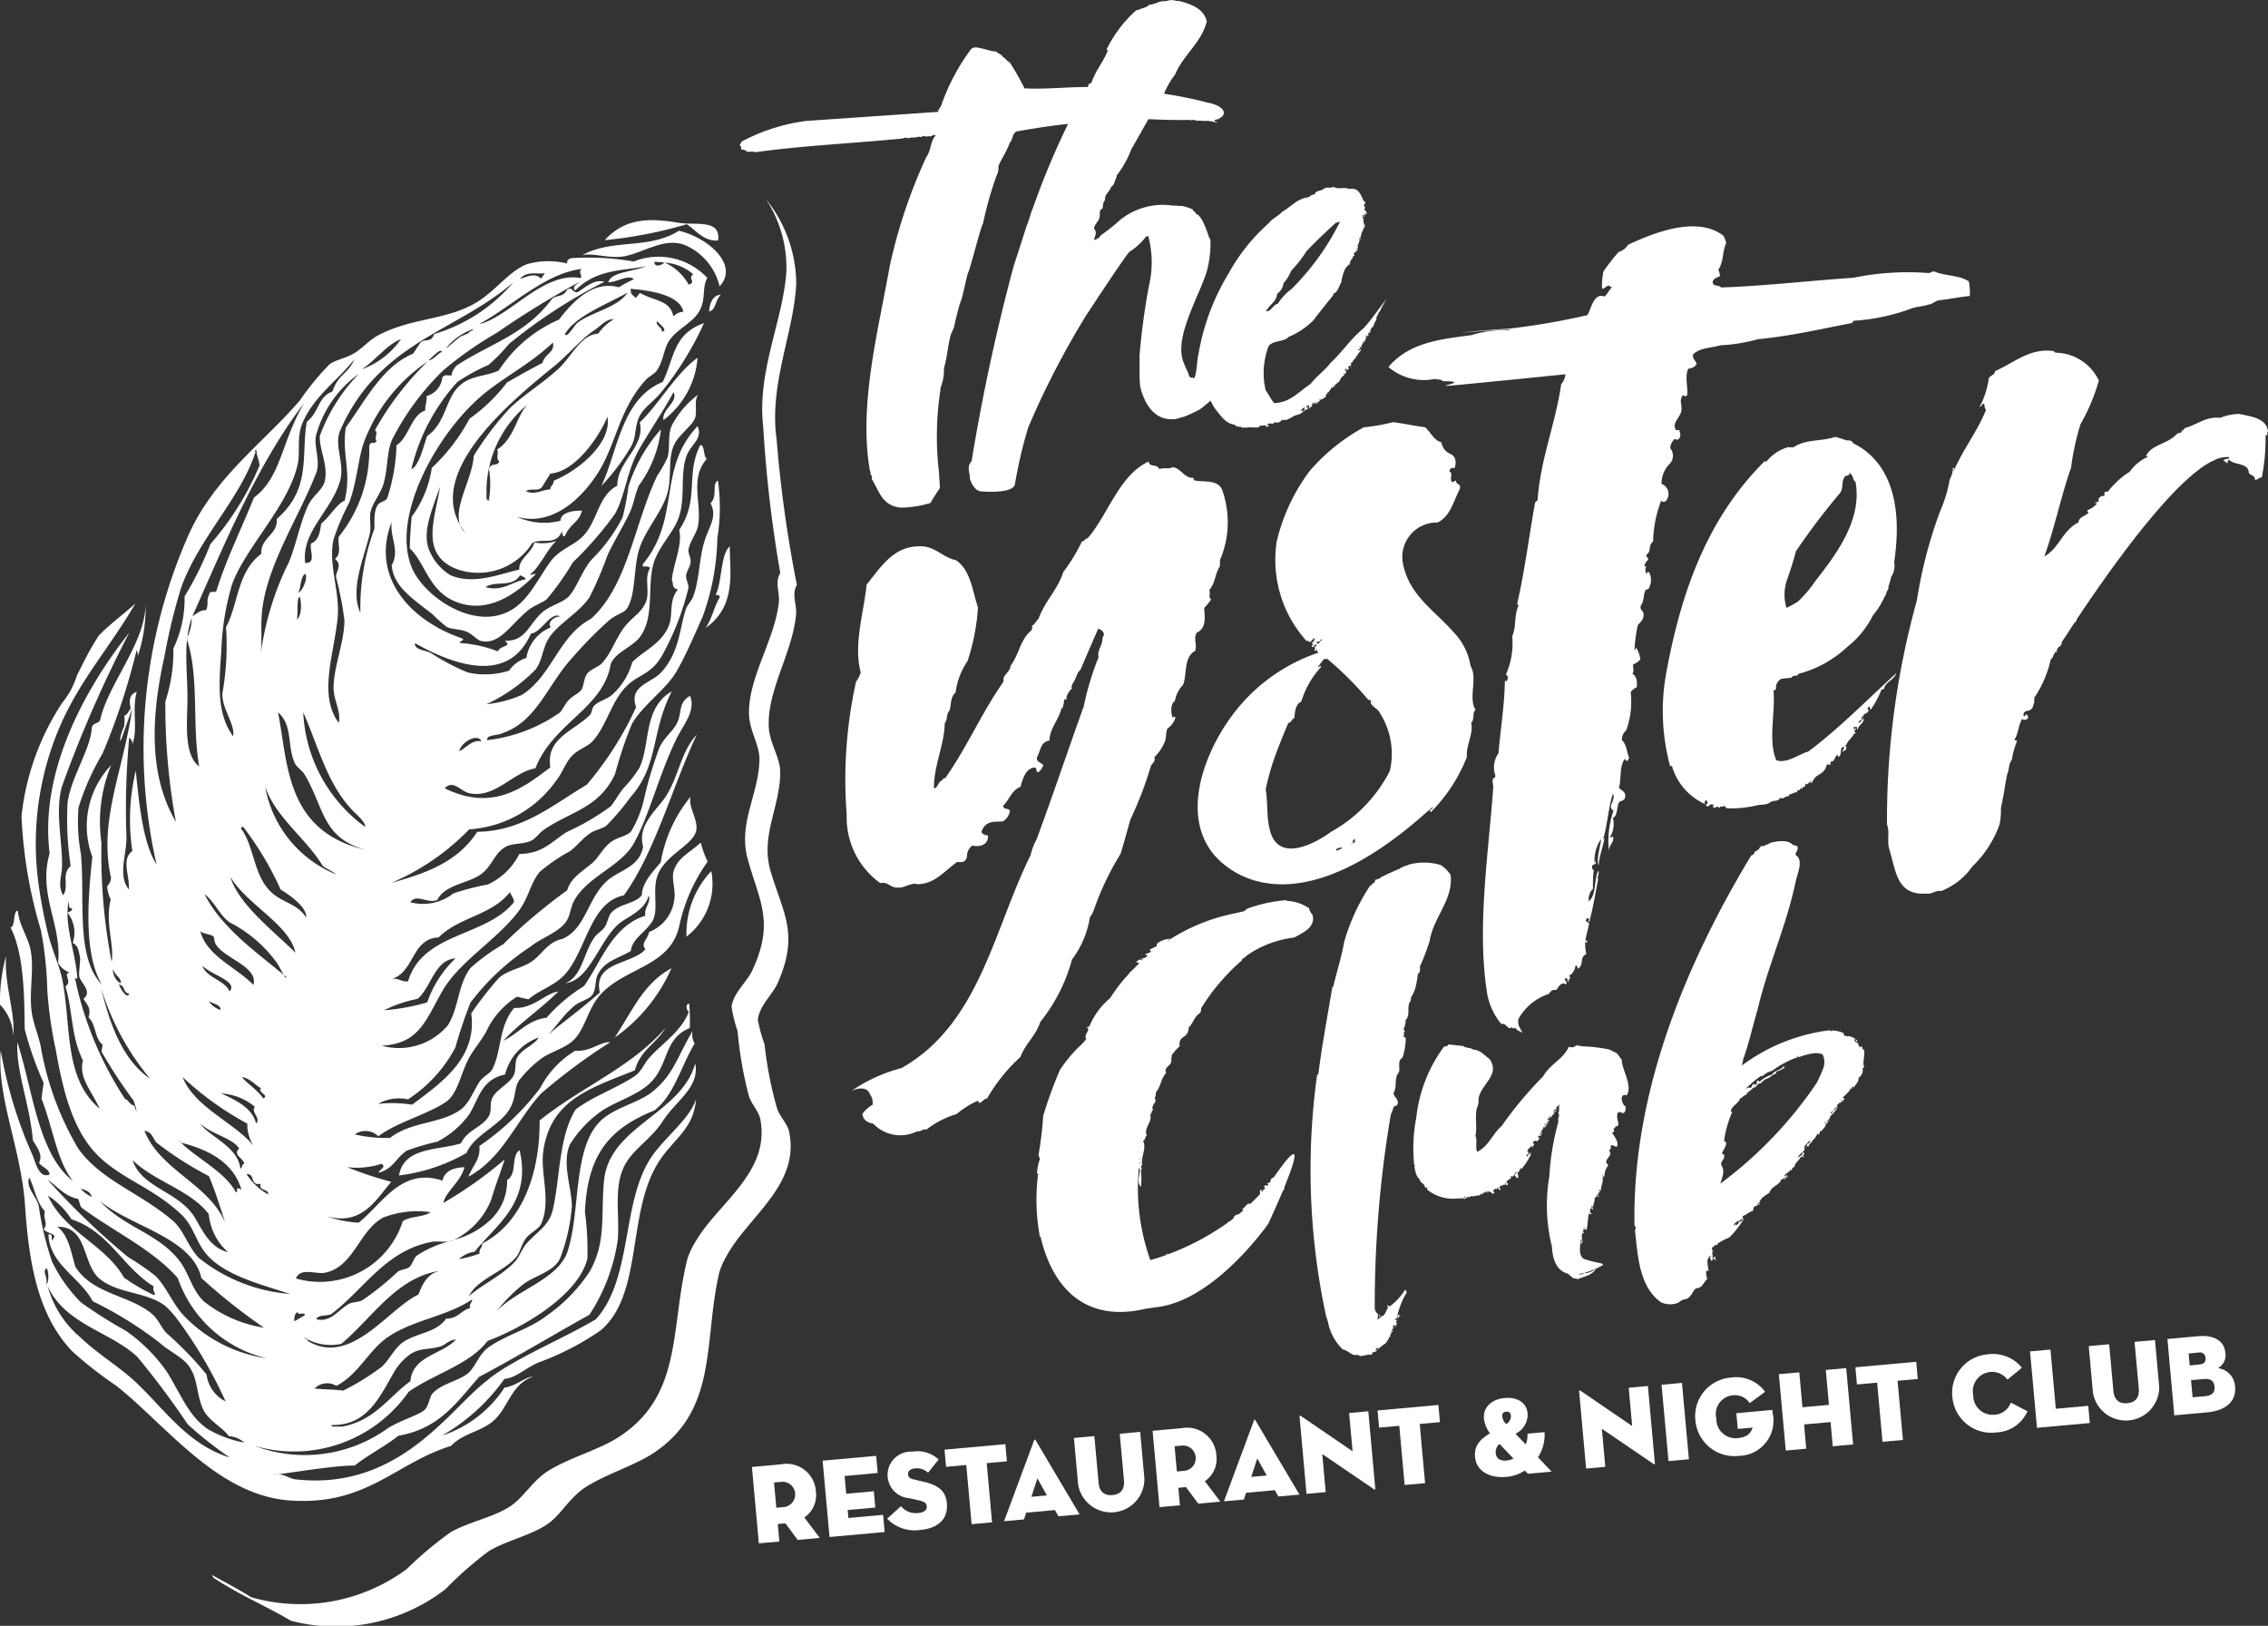 <?xml version="1.0" encoding="UTF-8"?>
<svg xmlns="http://www.w3.org/2000/svg" xmlns:xlink="http://www.w3.org/1999/xlink" id="Group_29" data-name="Group 29" width="107.298" height="76.904" viewBox="0 0 107.298 76.904">
  <rect x="0" y="0" width="107.298" height="76.904" fill="#333333" stroke="none"/>
  <defs>
    <clipPath id="clip-path">
      <rect id="Rectangle_24" data-name="Rectangle 24" width="107.298" height="76.904" transform="translate(0 0)" fill="none"></rect>
    </clipPath>
  </defs>
  <g id="Group_28" data-name="Group 28" clip-path="url(#clip-path)">
    <path id="Path_89" data-name="Path 89" d="M58.757,45.413c-.006-.073.171-.127.194-.193a4.949,4.949,0,0,1,2.279-.873c.471-.261.993-.488.873-1.055-.035-.052-.069-.1-.1-.145a.349.349,0,0,1-.063-.179,1.987,1.987,0,0,0-1.1-.355c.186-.071-.244-.009-.244-.009a6.873,6.873,0,0,0-1.6.381,1.1,1.1,0,0,1-.144.118l-.628.14a8.943,8.943,0,0,0-2.85,1.175c-.144-.055-.767.174-.631.319a2.735,2.735,0,0,1-.328.161c-.024.038-.022.061.008.068s.032.029.008.067a.884.884,0,0,1-.249.093.043.043,0,0,0,.048.044.045.045,0,0,1,.049.045.2.2,0,0,1-.037.04l-.017.015a.433.433,0,0,1-.235.072c0,.075.11-.013.053.078-.071.018-.014-.042-.134-.032-.108.062-.16.107-.157.137a.236.236,0,0,1,.148.038c-.136.129-.261.254-.377.376a.151.151,0,0,0-.065.039c-.014.028-.032.055-.048.082a7.572,7.572,0,0,0-.891,1.154,3.413,3.413,0,0,0-.973,1.316.266.266,0,0,1-.123.057c-.064.1.112-.042.049.056.056.159-.228.351-.074.483a1.929,1.929,0,0,1-.228.273,6.43,6.43,0,0,0-1.028,1.215,20.243,20.243,0,0,0-.789,2.166,17.3,17.3,0,0,1-.22,1.845c0,.082.056.118.065.19a2.311,2.311,0,0,0-.137.687c.006.041.1-.032.049.055a9.529,9.529,0,0,0,.066,2.828l.013.113c.007.042.106-.032.05.055.61,2.491,2.2,3.988,4.928,3.359,0,0,.417-.064.639-.094,2.728-.37,5.2-3.941,5.2-3.941s.309-.663.618-1.394l.008,0v-.014c.019-.047.039-.093.059-.141l.052-.014c-.074-.05.05-.063.029-.124l-.028.009c.529-1.283.936-2.535-.4-.627-.04.058-.082.113-.123.169A.054.054,0,0,0,60.2,55.7a.266.266,0,0,0-.1.2l-.03.038c-.03,0-.013.02-.1.015-.039.041.016.043.044.06l-.063.079c-.026,0-.041,0-.032-.02s-.011-.024-.065.006c-.09.045-.035.085,0,.13l-.055.063a.3.3,0,0,0-.05.022c-.016.025-.016.039-.009.047-.014.015-.027.031-.04.046-.026-.017.019-.084-.039-.114-.116.084-.006.132-.059.22l-.068.073c-.005,0-.007,0-.013,0l0,.01q-.178.189-.363.364a.071.071,0,0,1-.051,0,.08.08,0,0,0-.066,0c-.109.093-.164.17-.273.262.039.017.047.038.042.062-.075.064-.151.127-.226.189,0-.005,0-.007,0-.013-.14.025-.218.092-.235.2-.073.055-.146.11-.218.162a.105.105,0,0,1-.025,0,.259.259,0,0,0-.055.056,12.112,12.112,0,0,1-2.712,1.442l0,0-.016.009-.045.017c-.053.007-.059-.047-.151.011.067-.021.078-.007.087.012-.357.131-.633.212-.792.254a10.054,10.054,0,0,1-.537-4.4.258.258,0,0,0,.045.117c-.008.233-.165.63.051.819a3.765,3.765,0,0,0-.007-.808c.081.045.018-.176-.02-.18l.083-.023c-.082-.4.225-.79.039-1.168.131-.035.073-.188.186-.261-.191-.3.286-.658.149-.968.118-.085.019-.159.147-.226a.232.232,0,0,1-.043-.124l.073-.174a.193.193,0,0,0,.033-.275.315.315,0,0,0,.058-.248c.267-.345.219-.62.5-.95-.173-.245.3-.339.233-.6.062-.1-.07.029-.007-.068.025-.022.035-.071.026-.146a2.084,2.084,0,0,1,.383-.432.39.39,0,0,1,.187-.446.464.464,0,0,0,.231-.435c.226-.217.252-.5.527-.681a.266.266,0,0,0,.061-.225,9.808,9.808,0,0,1,1.943-2.283m-4.864,9.67c0-.038.009-.073.013-.109a.058.058,0,0,0,.029.036.319.319,0,0,0-.042.073m.029-.254c0-.022,0-.046.008-.068a.3.3,0,0,0,.026.058Zm1.337-10.337a.058.058,0,0,0-.029-.031.623.623,0,0,1,.115-.024l-.086.055" fill="#fff"></path>
    <path id="Path_90" data-name="Path 90" d="M56.973,28.755a3.287,3.287,0,0,0,.326-.4c-.154-.1-.008-.311-.092-.435.307-.369.257-.75.505-1.136l.008-.3a4.537,4.537,0,0,0,.095-3.322c-.2-.486-.879-.351-1.3-.436-.085-.057,0-.155-.154-.124-.363-.053-.514-.452-.877-.506-.179.115-.471,0-.633.1-.123-.29-.449-.055-.514-.365-1.4.655-1.921,2.536-2.886,3.634-.156.018-.111.128-.266.145a8.141,8.141,0,0,1-.881,1.448c-.273.856-.874,1.371-1.165,2.2-.145.144-.162.252-.326.355q.05.093.024.1t-.03.1c-.531.4-.6,1.164-.992,1.668-.025.324-.409.448-.336.757-1.05,1.5-1.706,3.063-2.755,4.564-.166.029-.058.053-.214.136-.138.118-.151.32-.325.354-.016-1.069.5-2.071.509-3.089.159-.2.056-.411.226-.589.092-.3.037-.652.287-.849a3.445,3.445,0,0,1,.568-1.5,10.02,10.02,0,0,0,.492-2.536C46,27.95,45.927,26.973,45.23,26.5c-.685-.149-1-.7-1.765-.659-1.22.013-1.819,1.02-2.466,1.812-.13,1.316-.633,2.847-.277,4.153a1.373,1.373,0,0,1-.222.438,21.315,21.315,0,0,0-.443,6.285,3.829,3.829,0,0,0,1.587,3.243c.375-.083.465.23.833.212.3.037.624-.261.95-.157.836-.039,1.249-.633,1.867-1.061q.417.081.454-.276a.62.62,0,0,1,.25-.493c.353.071.756-.012.748-.474-.209-.032-.312-.1-.309-.2.208-.511.565-.445,1.01-.469a.71.71,0,0,0,.33-.505c-.062-.149-.33-.025-.308-.25.315-.314.37-.695.813-.886.089-.328.227-.864.656-.91.164.029.031.246.2.216a.742.742,0,0,0,.22-.337c-.126-.119-.32-.136-.305-.35.173-.282.162-.756.6-.8,0-.568.45-1,.569-1.547.035,0,.052.009.052.042,0-.138.063-.223.063-.361,0-.067.028-.1.081-.089s.061-.018.028-.08a.971.971,0,0,1,.276-.446c-.078-.141.013-.052.005-.2.139-.114.229-.579.387-.666,0,0,.782-1.822.842-1.943.035-.006.421.159.2.418.021.388-.262.566-.185.932a13.442,13.442,0,0,0-.7,2.32c-.757,2.108-1.456,4.195-2.227,6.28a2.828,2.828,0,0,0-.283.749c-1.749,3.511-2.413,7.993-6.114,10.081a7.453,7.453,0,0,0-2.393,1.1c.27-.15.647-.213.839.011.142.279.2.278.192.62a1.6,1.6,0,0,0-.484.431c.027.262.2.418.511.466a1.769,1.769,0,0,0,2.089.355c.17.051.226-.125.422-.07a4.4,4.4,0,0,1,1.438-.74,3.951,3.951,0,0,1,.962-.611c.07-.011.1,0,.078.038s.007.049.077.037c.143-.079.16-.178.321-.2a8.071,8.071,0,0,1,1.578-1.965c.218-.605.744-1.025.94-1.658a8.063,8.063,0,0,0,1.5-2.955,4.421,4.421,0,0,0,.844-1.993,1.508,1.508,0,0,0,.165-.278,13.2,13.2,0,0,1,1.285-2.718c.161-.512.317-1.1.467-1.63a16.731,16.731,0,0,0,.964-2.514c.062-.155.247-.234.169-.429a2.15,2.15,0,0,0,.494-.733c.085-.215.037-.407.122-.622a.972.972,0,0,0,.383-.514c-.034-.061-.069-.072-.1-.033s-.054.026-.052-.041c-.063-.194-.087-.58.126-.722a1.458,1.458,0,0,1,.389-.766c.193-.492.016-1.313.571-1.6.1-.341-.1-.549.077-.864.462-.205.378-.742.348-1.16" fill="#fff"></path>
    <path id="Path_91" data-name="Path 91" d="M67.628,38.307c.049-.044.1-.09.148-.136.052.135-.235.1-.08.24A7.662,7.662,0,0,0,69.4,35.8c-.056-.521.32-1.088.2-1.611.175-.136.036-.481.212-.618-.365-.52.111-1.5-.238-2.062a2.953,2.953,0,0,0-.806-1.605c-.918-1.054-2.112-1.743-2.4-3.276a1.628,1.628,0,0,1,1.644-1.912c.607-.3.75-1,1.032-1.549.047-.137.037-.219-.031-.246a.245.245,0,0,1-.141-.183c-.072.007-.1.019-.082.033s-.011.026-.082.034c-.157-.092.05-.424-.115-.485-.069-.135.112-.225.226-.173q.15-.511-.2-.674a.709.709,0,0,1-.425-.552c-.361-.082-.514-.5-.78-.713-.569-.072-.937-.166-1.506-.239a10.041,10.041,0,0,1-1.39.245,9.149,9.149,0,0,0-2.553,2.058A9.039,9.039,0,0,0,60.4,25.613a5.722,5.722,0,0,0,1.425,4.72c.073-.041.108-.028.1.039.15.014.178-.276.328-.134-.173-.069,0,.186-.169.117l-.009.1c.161-.014-.022.02-.013.15.162-.007.059-.114.222-.122.037-.037.04-.062.006-.076s-.033-.021,0-.024c.073-.041.11-.053.108-.037s.017.007.055-.03c.006-.067.025-.085.058-.056s.013.048-.058.056c-.008.146-.1.079-.172.167,0,.146-.1.069-.12.162.19-.1-.092.167.093.139a.057.057,0,0,1,.057-.056.134.134,0,0,0,.067.142,8.407,8.407,0,0,0-4.08,2.963c-1.355,1.817-2.47,4.807-.788,6.685v0a.921.921,0,0,1,.075.075c.079.082.161.163.251.241v-.005c.953.821,4.03,2.651,9.72-2.469a.163.163,0,0,0,.063-.058m-4.4,1.941a.246.246,0,0,1-.005-.074.512.512,0,0,1,.271-.079.145.145,0,0,0,0,.043c-.089.039-.178.076-.269.11m.716-.323a.2.2,0,0,1-.012-.025c.071-.007.1-.035.086-.083s.017-.093.091-.134a.353.353,0,0,0,.013.148c-.058.032-.118.063-.178.094m1.818-3.447a6.887,6.887,0,0,1-2.782,2.876c-.88.641-2.57,1.466-2.908-.166-.141-.55-.08-1.281-.18-1.844a11.407,11.407,0,0,1,.459-1.614q.278-.749.61-1.53c.165-.015.13-.165.284-.228.035-.271.031-.635.332-.781a4.185,4.185,0,0,1,.935-1.638c-.071-.154-.081.093-.144-.014l.052-.067a.2.2,0,0,0,.026-.034c.072-.093.142-.182.207-.264a.737.737,0,0,0,.156,0,15.566,15.566,0,0,1,1.935,1.933.1.1,0,0,1,.077.016.093.093,0,0,0,.078.017c-.183.179.332.41.372.557a3.572,3.572,0,0,1,.491,2.781" fill="#fff"></path>
    <path id="Path_92" data-name="Path 92" d="M77.436,32.5c.03-.334-.04-.542-.208-.624.1-.162.009-.263.04-.452a.787.787,0,0,0,.337-.234,1.316,1.316,0,0,0-.213-.574.235.235,0,0,1-.067.156,7.179,7.179,0,0,1,.16-1.209c.155-.159.317-.32.262-.574a.463.463,0,0,0-.093-.139c-.033-.029-.044-.095-.036-.195.168-.2.119-.5.222-.719,0-.075.173-.042.168-.117a.805.805,0,0,0,.014-.747c-.069-.026-.1-.014-.109.036s-.022.044-.051-.019a.42.42,0,0,1,0-.248c.023-.069,0-.082-.075-.042a.534.534,0,0,1,.186-.318c.006-.066-.009-.106-.042-.12s-.048-.052-.042-.119c.264-.17.061-.429.319-.63a5.694,5.694,0,0,1,.381-1.929.163.163,0,0,0,.208.028.506.506,0,0,0-.19-.824,1.319,1.319,0,0,1,.344-.906.561.561,0,0,0,.068-.778.555.555,0,0,1,.138-.362c.04-.07.078-.09.111-.061s.085.024.159-.017a.322.322,0,0,0,.031-.351c.011-.169-.144.032-.2-.128-.144-.34.305-.594.292-.925.025-.247-.116-.4.058-.652.18-.029.028.15.213-.023.048-.33-.132-.928.058-1.248q.318-.033.389-.24c-.063-.145-.2-.239-.172-.429.336-.334.852-.3,1.3-.435a7.924,7.924,0,0,0,1.763-.285c1.576-.155,2.931-.473,4.439-.765.08,0,.035-.11.115-.111a9.6,9.6,0,0,0,2.738-.586c.294-.1.511-.078.806-.184.136,0,.354-.2.492-.2.447-.044.974-.158,1.44-.2a2.666,2.666,0,0,0-.045-.691c-.474-.31-1.128-.246-1.643-.473-.156.011-.115.067-.27.078a12.738,12.738,0,0,0-3.548.224c-2.077.137-4.184.388-6.255.459-.121-.145-.438-.015-.394-.307.086-.153.193-.144.336-.234a.631.631,0,0,0-.079-.29c.276-.442.171-.8.377-1.281a2.192,2.192,0,0,0-.129-.334c-1.244-.957-3.257-.161-4.514.424a.815.815,0,0,1-.452.346,8.559,8.559,0,0,0-.713.92,3.246,3.246,0,0,0-.071.8c.066.087.319-.245.376-.089l.1.039c-.163.15-.191.285-.354.435-.521-.194-.621.578-.815.88a33.951,33.951,0,0,1-3.69.637q-1,.057-2.175.179c-.779.082,2.747-.235,2.138-.106a5.456,5.456,0,0,0-1.758.235c-1.515.2-2.945.353-3.925,1.506a2.582,2.582,0,0,0,2.215.562c.147.065.23-.017.358.112,1.58,0-.974.339.778.171s3.427-.336,5.022-.5a.851.851,0,0,1-.2.468c-.277,1.92-.981,3.532-1.117,5.484l-.116.111c-.291,1.6-.481,3.181-.842,4.76-.006.067.008.1.044.094s.033.014,0,.051c-.208.486-.078.935-.284,1.421a3.672,3.672,0,0,1-.258,1.716c-.041.071-.036.12.013.148s.053.094.009.2c-.006.067-.025.086-.057.055s-.052-.01-.058.056c-.022,1.138-.206,2.226-.3,3.361a1.157,1.157,0,0,0-.147,1.059c-.006.067-.027.1-.062.106-.146.089-.01.356-.044.5-.232,3.21-.778,6.618-.281,9.719a3.114,3.114,0,0,0,.664,1.421c.21-.04.243.152.4.206.074-.041.117-.046.133-.014s.058.026.133-.014c.117.195.2.12.345.262-.122-.283-.24-.337-.2-.674A2.579,2.579,0,0,1,73.309,47c-.036,0,0-.05.119-.162l.213-.022c.165-.283.313-.364.443-.245.041-.072.038-.129-.011-.173s-.054-.086-.016-.123c.157-.025.061.127.142.184,0-.211.176-.164.027-.3a.612.612,0,0,0,.305-.479c.182-.034.013.255.2.078.194-.227,0-.478.319-.63a1.7,1.7,0,0,1-.043-.622c0,.05.03.077.092.07.006-.063-.026-.091-.09-.087.032-.261.117-.5.17-.816-.073-.076-.248-.095-.084-.239.166-.021,0,.135.089.189.2-.731.313-1.495.456-2.184a.234.234,0,0,1-.066.155c-.009-.1.112-.323.035-.4-.207.429-.079,1.146-.443,1.438a.706.706,0,0,1,.2-.6,5.127,5.127,0,0,1,.037-.888c-.037.02-.053.014-.05-.02-.06-.126-.044-.2.046-.228s.12-.071.091-.134c.015-.175-.069.183-.053.005a1.776,1.776,0,0,1,.306-1.075c-.017.34-.236.9-.111,1.254.018-.454.243-.966.279-1.371-.006.067-.027.1-.062.106.218-.779.226-1.393.453-2.135.061.093.049.236-.038.426s-.064.313.073.365a4.5,4.5,0,0,0-.223,1.912c.012-.284.2-.334.213-.619-.069-.152-.073.048-.155-.033a1.215,1.215,0,0,0,.133-.909c.252-.087.158-.619.333-.78a.39.39,0,0,0,.221-.122c.114-.318-.108-.362-.27-.519.133-.435.007-1,.279-1.371.082.071,0,.1.151.084.006-.067.026-.1.062-.106-.117-.274-.122-.66-.345-.858a.544.544,0,0,1,.2-.468,4.015,4.015,0,0,0,.212-1.811.743.743,0,0,1,.284-.229" fill="#fff"></path>
    <path id="Path_93" data-name="Path 93" d="M89.722,31.833c-1.395,1.27-2.661,2.578-4.174,3.718-.4.1-1.024.589-1.51.408-.4-.9-.039-2.276-.133-3.266,0-.076.116-.035.116-.111a.483.483,0,0,1,.252-.474l.479-.051a.16.16,0,0,1,.166-.092.156.156,0,0,0,.166-.091,5.363,5.363,0,0,0,2.326-1.289,4.378,4.378,0,0,0,1.2-1.482,3.568,3.568,0,0,0,.538-.856c.02-.029.039-.059.06-.086a.892.892,0,0,1,.133-.313.592.592,0,0,1,0-.1c.048-.146.092-.3.132-.466a.961.961,0,0,0,.14-.7c.562-3.781-.923-5.12-1.945-5.618-.03-.094-.125-.139-.284-.135h-.031c-.146-.054-.271-.091-.366-.117,0-.005-.01-.008-.013-.013l-.028,0c-.058-.016-.1-.027-.127-.035-.679.237-1.353.081-1.993.507-.084-.071-.076.04-.209-.027a2.036,2.036,0,0,0-1.063.708L83.5,21.8c-2.742,2.718-3.985,6.234-4.689,10.133a9.968,9.968,0,0,0,.2,4.3q.106-.01.1.039a2.819,2.819,0,0,0,1.581,1.772c-.066-.059-.06-.126.017-.2.1.089.09.173-.022.251.238.138.127-.107.372-.039,0,.031-.01.117-.013.15.21,0,.161-.119.315.017.006-.067.042-.087.11-.061.074-.041.126-.039.158.008a.112.112,0,0,0,.1.064,5.26,5.26,0,0,0,1.436-.151c.1-.018.458-.023.536-.106.275-.188.357,0,.549-.257.071.153.245-.122.372-.039l.009-.1c.1.013.343-.164.43-.095-.156-.147.132-.051.124-.212.081-.013.02.053.1.039-.03-.063.008-.1.115-.111l.013-.151c.065.06.108.063.131.011s.049-.062.082-.033l0-.05c.19-.1-.088.143.1.039.2-.5.545-.275.709-.87l.155.033.013-.15c.227-.005.176-.259.346-.335-.006.068.008.1.044.1.182-.121,0-.452.253-.474-.008.148-.068.11-.076.257a.389.389,0,0,1,.169-.117l.013-.151c-.036,0-.052-.011-.049-.044l.058-.056c.08-.216.282-.319.363-.535l.049.044.009-.1c-.164.02.033-.086.018-.2-.149.163-.131-.033-.049-.045.035,0,.052.011.049.045l.057-.056c-.009.1,0,.148.04.144-.013-.2.33-.314.257-.523,0,.033-.04.054-.111.061.069.149-.114.061-.177.217a.424.424,0,0,1,.177-.217c.092-.068-.021-.144.067-.156s-.046.107.044.1c-.071-.3.239-.177.248-.424-.035,0-.052-.011-.049-.045l.063-.1c0,.026,0,.04-.005.049.006-.021.021-.059.058-.055-.009.1,0,.149.04.145a4.507,4.507,0,0,0,.505-.948l.106-.011c.094-.378.449-.393.594-.758M84.56,27.382q.246-.7.406-1.31a32.386,32.386,0,0,1,2.086-2.753c.185-.259.039-.532.227-.769.069-.087.221-.026.226-.173.035,0,.051.011.048.044a.351.351,0,0,1,.116.187.326.326,0,0,0,.115.187c.323,1.774-.89,3.4-1.888,4.67a6.214,6.214,0,0,1-.825.981,4.428,4.428,0,0,1-.553.307,2.137,2.137,0,0,1,.042-1.371" fill="#fff"></path>
    <path id="Path_94" data-name="Path 94" d="M107.3,20.4c-.091-.642-.821-.693-1.349-.82a2.459,2.459,0,0,0-.911.183c-.7-.07-1.055.316-1.676.482-.065.129-.165.1-.179.238-.13-.054-.25.1-.33.166-.371.342-1.137.43-1.333.938a.073.073,0,0,1,.04-.015l.049.039a2.057,2.057,0,0,0-.852.7,3.954,3.954,0,0,0-1.032.94l-.159.016-.019.221c-.107-.119-.383.148-.233.243-.142.015-.213.038-.216.066q.106-.01.1.033a1.233,1.233,0,0,1-.448.31c-.016.15.056-.022.041.127-.136.142-.454.195-.46.442-.771.385-.89,1.2-1.618,1.613.488-1.343.786-2.84,1.267-4.2a11.786,11.786,0,0,1,.446-2.058A9.156,9.156,0,0,0,99.295,18a2.291,2.291,0,0,0-2.043-1.316l-.1-.077c-1.121-.161-1.87.559-2.77.947,0,.186-.222.2-.293.337a3.987,3.987,0,0,1-.436,1.358c.16-.063.057-.137.224-.155a.526.526,0,0,0,.079.3c-.418,1.033-1.087,1.861-1.518,2.871-.039.033-.037.018,0-.045s.025-.09-.045-.082a1.192,1.192,0,0,1-.154.54,6.218,6.218,0,0,1-.448,1.491A21.639,21.639,0,0,0,90.686,28.4,38.76,38.76,0,0,0,89.273,39c.139.34-.01.783.108,1.169.309.976.331,2.173,1.71,2.1.343.044.429-.162.748-.123a3.252,3.252,0,0,0,1.472-1.161,5.187,5.187,0,0,0,1.281-1.971,3.192,3.192,0,0,0,.07-.794c.129-.55.177-1.007.3-1.606.1-.216.053-.46.218-.679a3.979,3.979,0,0,1,.234-.855c0-.059-.011-.079-.048-.061s-.052,0-.047-.06c.181-.308.166-.647.348-.955.087.1.341.018.274-.117a.414.414,0,0,0-.1-.12q-.012.132-.114.1l.012-.133c.089-.142.193-.081.33-.165.159-.123.093-.227.191-.37-.083-.042.05-.175-.037-.171a5.156,5.156,0,0,0,.794-1.833.334.334,0,0,0,.131-.21c.034-.055.073-.117.12-.19,0,.044.016.066.042.063a.38.38,0,0,0-.01-.115l.093-.147a.057.057,0,0,0,.047-.014.242.242,0,0,0,.1-.209l.137-.211a.062.062,0,0,0,.015,0c0-.007,0-.013,0-.019.132-.2.281-.431.444-.678a.225.225,0,0,0,.112-.17l.346-.515a.031.031,0,0,0,.012-.018c1.7-2.511,4.385-6.168,6.108-6.977a.158.158,0,0,1-.013.031c.025-.023.047-.04.07-.058a1.434,1.434,0,0,1,.58-.141c.025,0,.047,0,.071,0,.046.007.056.032.027.077a.55.55,0,0,0-.269.072l.2.154a.268.268,0,0,1,.068-.182c.268.292.933.125.944.644.111.109.311.126.288.32.15-.008.175-.113.326-.122a9.5,9.5,0,0,0,.176-1.986c.071-.008.1-.032.086-.075a.1.1,0,0,1,.036-.113" fill="#fff"></path>
    <path id="Path_95" data-name="Path 95" d="M66.75,47.315l0-.128a1.759,1.759,0,0,0,.233-.546,4.752,4.752,0,0,0,.094-.571c.144-.092.092-.213.1-.353a11.26,11.26,0,0,0,.463-1.22c.169-1.107,1.129-1.943.986-3.12a1.665,1.665,0,0,0-.454-.455,2.72,2.72,0,0,0-1.547-.017.351.351,0,0,1-.206.065c-.042.088-.128.021-.17.109-.281.113-.635.275-.888.4v-.026c-.023.073-.125.127-.308.161a.189.189,0,0,1-.032.135c-.1.01-.106.132-.2.142a9.62,9.62,0,0,0-1.233,2.677c-.123.719-.354,1.418-.519,2.131,0-.017-.012-.023-.034-.019-.208,1.235-.509,2.859-.662,4.114-.046.043-.068.073-.068.09a32.815,32.815,0,0,0,.443,11.42c.053.059.019.133.072.192a2.425,2.425,0,0,0,.707,1.334c.239.051.349.224.589.275.045-.026.073-.031.085-.016s.029.011.052-.01c0,.034.012.045.035.032s.034,0,.035.032c.214,0,.379-.1.583-.059-.017-.19.195-.088.238-.224-.046.008-.069,0-.069-.013a.286.286,0,0,0,.05-.061c.011-.02.039-.033.086-.042,0,.083-.031.035-.067.116.1-.051.106-.117.2-.168.046-.025.062-.041.051-.048a.083.083,0,0,0-.051,0c.234-.035.31-.256.406-.437,0,.034.012.05.035.045a.125.125,0,0,1,0-.128L65.846,63c-.046.009-.057,0-.035-.019s.034-.015.035.019L65.88,63c.053-.092-.041-.013-.036-.1.162-.1-.016-.12.1-.225.046.008.063.026.053.054a.042.042,0,0,0,.018.061.27.27,0,0,1,.1-.2c-.043-.008-.063,0-.066.022a.306.306,0,0,1,.014-.089.367.367,0,0,0,.015-.106c-.069.013-.1.011-.1-.006.045-.043.079-.058.1-.046,0-.023.011-.043.015-.066.031.022.01.032.054.054.055-.042,0-.119.1-.1,0-.077-.064-.024-.1-.057-.056.033.027.13-.051.1a3.64,3.64,0,0,1,.448-1.148.151.151,0,0,0-.071-.141,2.8,2.8,0,0,1-.711.777.149.149,0,0,1-.138-.077c0,.071.038.1.037.173-.095.092-.142.424-.339.373v.051c.045-.008.057,0,.034.02s-.034.015-.034-.02c-.105.026-.011-.092-.071-.115-.054.08.043.1.037.173-.1-.032-.079.1-.137.026q.067-.064.033-.1c-.023-.021-.012-.054.033-.1a.542.542,0,0,1-.178-.275h0v-.009a53.856,53.856,0,0,1,.758-9.175,2.657,2.657,0,0,0,.136-.38.8.8,0,0,0,.171-.083c.109-.259-.142-.339-.18-.558.207-.367,0-.666.26-1,.063-.206-.086-.539.162-.674a2.8,2.8,0,0,0,.158-.931c-.037-.064-.1-.029-.1-.109a.122.122,0,0,0,.015-.106c-.012-.032,0-.069.05-.112l-.07-.09a.911.911,0,0,0,.1-.43c.263-.292,0-.644.261-.95" fill="#fff"></path>
    <path id="Path_96" data-name="Path 96" d="M88.139,49.637c0-.017,0-.021-.016-.011-.032.035-.008-.091-.011-.113,0,.017-.014.027-.037.03l0-.026a.272.272,0,0,1-.038-.053.172.172,0,0,1-.033.087c-.094-.07-.071-.278-.227-.253a.074.074,0,0,0-.031-.073.055.055,0,0,1-.032-.047c.122-.1.048.16.17.056a.787.787,0,0,0-.472-.23c0,.03-.011.048-.033.01,0-.007.006-.006.01-.01a.536.536,0,0,0-.112,0,.276.276,0,0,1-.062-.145,1.809,1.809,0,0,0-.51-.118c-.114-.03.044.064-.07.033.006-.039-.074,0-.067-.043a8.731,8.731,0,0,0-4.152,1.663c0-.1.047-.181.05-.286.276-.746.446-1.556.676-2.321.5-2.128,1.352-3.925,1.808-6.071.055-.344.407-1.026,0-1.273,0-.179.137-.213.09-.393A.053.053,0,0,1,85.01,40a.334.334,0,0,1-.237-.074c-.216-.218-.741-.138-1.03-.056-.094.086-.225.079-.319.165,0-.017-.033-.022-.1-.013a.254.254,0,0,0-.112.166c-.1.005-.114.1-.212.1a.158.158,0,0,1-.147.17c-3.132,5.179-5.65,11.3-5.525,17.513l.064.094c0,.075-.041.058-.042.132.134,1.161.182,2.659,1.229,3.4a1.007,1.007,0,0,0,.79.033c.1-.04.186-.156.3-.163a.461.461,0,0,0,.157-.044c.23-.134.229-.335.405-.48.339-.028.322-.255.541-.446a.722.722,0,0,1-.049-.377c.047-.022.076-.021.086,0s.016.019.018-.015c-.013-.265-.152-.528.108-.725,0,.072-.042.085-.043.157.023,0,.055.045.1.142,0-.086.029-.131.076-.137l0,.051c0-.033.026-.054.072-.059,0,.069.006.11.028.124q.009-.178-.057-.222c-.059.046-.012.081-.108.089.071-.193-.06-.226.057-.414-.053,0-.019.03-.071.034l.009-.154c.1.043.111-.188.21-.076.006-.046.041-.012.039-.081a2.959,2.959,0,0,1,.567-.3,4.593,4.593,0,0,0,.665-.843l0-.077-.072.059c.023,0,.034.005.033.022a.179.179,0,0,1-.177.1.144.144,0,0,1-.145.145c-.024,0-.029-.005-.017-.024s.007-.026-.016-.023c0,.039-.038.016-.037.055.048-.007.043.023,0,.026v-.026c-.11-.021.136-.143.113-.166.07-.025.115-.03.138-.016a.109.109,0,0,1,.039-.081l0,.025a.188.188,0,0,0,.114-.192c.252-.1.243-.164.5-.262-.056-.234.225-.22.327-.319-.1-.036-.078.076-.14.042a.053.053,0,0,0,.021-.066q-.015-.036.018-.015c0,.018.01.025.033.022-.007-.076.09-.033.041-.107,0-.017-.012-.015-.035,0,0-.038.038-.016.037-.055l0,.051c.022,0,.035-.021.037-.055.1-.155.3-.237.433-.357.067-.285.5-.349.549-.625.062.032.1-.051.175-.047-.023,0-.035.022-.037.056.046-.005.064-.016.053-.032s0-.025.019-.028q-.069.009-.033-.021c.023-.02.035-.013.033.021.047-.022.076-.029.088-.023s.017-.006.019-.04-.114.1-.1.012c.046-.005.064-.02.054-.044s0-.038.019-.041c-.11-.036-.031.115-.14.042.052-.161.256-.158.294-.34l0,.077c.1-.045.052-.089.112-.166,0,.081.023-.023.068.017,0-.219.217-.309.3-.494.049-.013.141.068.14-.042-.06-.079,0,.09-.1.012.071-.03.2-.166.045-.184,0,.146-.132.171-.221.256.048-.185.24-.24.332-.4-.034.014-.047-.068-.014-.075.012,0,.018-.01.019-.027l-.069.008c.092-.093.214-.312.361-.323-.107.045-.038.1-.145.145q.034,0,.033.021l-.033-.021-.035,0c-.062.083.021.031-.039.081.049-.008.043.023,0,.025l0,.051c.064-.009.009-.074.1-.012,0-.14.143-.187.189-.3.146-.111.145-.211.259-.336q0,.076.03.072c.056-.076.023-.111.079-.187.1.068.051-.059.109-.089l0,.025a.54.54,0,0,0,.151-.247c-.023,0-.033-.021-.03-.073-.05.009-.04-.051,0-.051l0,.051c.022,0,.033.022.03.073a.313.313,0,0,0,.1-.117c-.06-.009-.069-.032-.023-.071.02,0,.029.02.029.061a.547.547,0,0,0,.04-.069c-.023,0-.033-.013-.031-.047l.034,0c.06-.077.01-.121.112-.166l-.034,0a1.287,1.287,0,0,0,.294-.341c-.069-.008-.1.008-.089.049s-.009.048-.053.019a.079.079,0,0,1-.073.086c.021.031-.016.069-.11.114.059-.043.012-.109.11-.114.054-.043.019-.043.073-.086.051-.09.088-.137.111-.14.116.029-.12.022,0,.051q.069-.007.039-.081c-.021-.049-.008-.075.039-.081a.626.626,0,0,1,.181-.174l-.034,0,0-.051.034,0,0,.051c-.031.074-.124.039-.075.111.056-.059.231-.163.186-.252,0,.018-.013.023-.035.017s-.034-.017-.032-.034a3.2,3.2,0,0,0,.364-.374c-.1.014-.044-.021,0-.026,0-.017.012-.018.035,0,.058-.043.011-.109.109-.115l0,.077c.072-.166.277-.3.233-.486a.448.448,0,0,0,.2-.456c0-.039.075-.021.072-.06-.1-.25.071-.569-.024-.837m-1.927.941q-.139.348-.293.646a19.522,19.522,0,0,1-4.561,4.767c.084-.294.237-.6.047-.871-.055-.213.183-.261.129-.474.006-.077-.062-.028-.1-.065,0-.112.37-.552.1-.6a4.934,4.934,0,0,1,.384-1.37c0-.037-.075-.022-.069.008,0-.291.37-.407.449-.664.168-.059.09-.113.284-.161.053-.159.246-.2.328-.344l.1-.013c.043-.059.157-.213.251-.182a1.826,1.826,0,0,1,.218-.2c.255-.061.247-.173.5-.263,0-.034.041-.072.04-.107a.853.853,0,0,0,.39-.2c-.054.01-.013-.053-.067-.043-.123.194-.438.191-.538.394a1.39,1.39,0,0,0-.568.322c-.119.056.015-.058-.1-.039-.107.046-.017.114-.079.188-.045-.029-.068-.017-.071.034-.035.008-.034-.043-.03-.073-.107.008-.084.171-.183.2-.1-.066-.111.023-.208.025a5.747,5.747,0,0,1,.72-.6c.046.081.068-.068.068.017a1.011,1.011,0,0,1,.462-.258,4.447,4.447,0,0,1,1.135-.618c.111-.009,0-.081.108-.089,0,.036-.04.045-.039.08.288-.094.86-.314,1.179-.139a.841.841,0,0,1,.014.686" fill="#fff"></path>
    <path id="Path_97" data-name="Path 97" d="M35.163,7.084a.342.342,0,0,0,.1.013c-.009.08.088.032.136.1a.655.655,0,0,1,.357,0c2.332-.323,4.663-.416,6.97-.649a.188.188,0,0,1,.167-.024.268.268,0,0,0,.2-.023.851.851,0,0,0,.394-.047c0,.08.238-.046.271-.023.023.079.138-.017.146.026l.033-.025c.129.083.185-.112.331-.023-.255.258-.216.713-.433.995a24.741,24.741,0,0,0-1.745,5.2c-.555,3.111-1.466,6.536-.942,9.624a.356.356,0,0,1,.033.2.216.216,0,0,1,.059.225c.379.608.481,1.26,1.366,1.357a4.719,4.719,0,0,0,1.424-.225c.033-.1.438-.707.438-.707l-.042-.647,0,0h0l-.009-.14a14.351,14.351,0,0,1,.067-3.789c.008-.061.013-.116.016-.17a2.281,2.281,0,0,0,.158-.914c.164-.544.178-1.092.342-1.644.05-.063.072-.187.123-.249.1-.439.177-.813.316-1.245.085-.1.286-1.218.368-1.395.085-.138.608-2.221.7-2.316a17.278,17.278,0,0,1,.631-2.241.8.8,0,0,0,.094-.473c.158-.359.41-.723.535-1.094.158-.151.11-.458.342-.547.793-.137,1.609-.272,2.422-.354A36.7,36.7,0,0,0,48.867,9.84c-.12.263-.169.558-.289.821-.2.615-.41,1.287-.613,1.892a93.9,93.9,0,0,0-2,9.268c-.252.25-.069.539-.082.823,0,0,.162.575.54.6s1.491.075,1.592-.329a21.466,21.466,0,0,1,.631-2.7,39.8,39.8,0,0,1,2.729-5.279c1.01-1.541,1.995-3.006,2.071-3.031a2.972,2.972,0,0,0,.773-.716.126.126,0,0,0,.1-.036,4.749,4.749,0,0,1,.041,2.346,32.465,32.465,0,0,0-.451,3.34c.017.486-.023,1,.039,1.473.207.815.687,1.627,1.673,1.509.141-.036.216-.068.371-.1a6.6,6.6,0,0,0,.794-.369c.115-.085.446-.364.49-.4a2.08,2.08,0,0,0,.251.435c.251.3.457.65.888.7.03.067.125.1.284.1.066.076.186.01.262.052.12-.079.485.032.631-.045-.02,0-.027-.017-.023-.05.14,0,.178-.027.331-.023l-.01.075c.087.005.068-.054.155-.049-.017-.074-.132-.023-.076-.1.131-.039.172.016.3-.023,0-.071.058-.03.069-.074.017.017.021.029.01.037s0,.013.043.013c0-.016.043-.025.122-.024a.661.661,0,0,1,.152-.087c-.024,0-.052-.008-.052.013l.006-.05h.06a.046.046,0,0,1,.005.03.42.42,0,0,1,.144-.029.068.068,0,0,1,0,.021,1.864,1.864,0,0,0,.376-.192c.153-.071.346-.077.447-.222.022-.016.033-.016.031,0q.039-.073-.021-.075c.043.065-.1.061-.092.025,0,.033-.015.037-.032.012s-.006-.029.032-.012c.005-.062.129-.173.192-.1-.04,0-.057.016-.051.05a.125.125,0,0,0,.034.075c.016-.121.088-.007.136-.124.007-.05,0-.075-.02-.075-.022.017-.024.033-.006.05s.016.025,0,.025a.12.12,0,0,1-.046-.1.206.206,0,0,1,.126-.049c-.062.07.068.1.006.174.092-.039.023,0,.04-.074.132,0,.068-.226.179-.223-.006.049,0,.074.02.074a.2.2,0,0,1,.133-.1c0,.027-.046.057-.07.074.019,0,.028.009.026.025l.034-.025a.642.642,0,0,1,.168-.148c-.04,0-.058-.009-.056-.025.044-.033.063-.025.056.025,0-.031.064-.086.1-.049.033-.064.165-.1.173-.174-.021,0-.027-.025-.02-.075.088.084.037-.124.129-.074.01-.078.118-.131.119-.223h.09c.009-.066.023-.1.043-.1,0,.033.013.05.053.05a.121.121,0,0,0-.046-.1c.085.043.033-.042.119,0-.013-.05-.011-.067.007-.05s.028.009.033-.025c-.04,0-.049-.008-.027-.025s.031-.008.027.025c.066-.049.089-.074.069-.074.091-.043.045-.17.143-.174-.016-.033-.008-.054.023-.062s.145-.1.076-.124c-.028-.009-.022-.021.021-.037s-.027.052.023.05c.071-.046.05-.1.069-.162-.014.008-.039,0-.076-.013.005-.033.016-.046.035-.037s.02,0,.005-.038q-.026-.024-.03,0c.035-.083.082.019.077.069a.156.156,0,0,1,.039-.043l-.007.05c.005-.033.017-.05.037-.05.05,0,.039-.08.012-.087s-.007-.029.038-.062c0-.033.015-.041.033-.025.1-.009-.031.154.079.075-.04,0-.052-.021-.036-.062a.185.185,0,0,1,.056-.087c-.02,0-.03,0-.031.012s-.012.013-.032.012c.022-.016.024-.032.007-.049s-.007-.026.033-.025c-.017-.017-.007-.025.033-.025a.576.576,0,0,1,.18-.223c0-.038.031-.154.069-.075.014-.18.152-.167.166-.348h-.03c-.006.05-.039.075-.1.074.008-.08.117-.043.08-.149-.02,0-.029-.008-.026-.025.019,0,.028.009.026.025.042-.016.062-.016.059,0s.009.009.034-.024h-.03a.518.518,0,0,1,.116-.2h-.059l0-.025.063-.024-.007.05c.1,0-.031-.068.073-.1l.026.025c-.03-.112.015-.064.024-.175-.02,0-.028-.008-.026-.025s.013-.025.033-.025l-.007.05c.02,0,.032-.016.036-.049-.082,0-.033-.052.007-.05l-.007.05c.056-.017.141-.1.044-.1-.006-.013.077-.128.066-.049h.03c-.007-.058.086-.081.046-.124,0,.023-.076.1-.063.024.067-.05.09-.074.07-.074.01-.148.091-.058.11-.149h-.03c.1-.062.054-.186.152-.248l0-.025c.024-.033.032-.053.023-.062s0-.029.023-.062c-.019,0-.028-.009-.026-.026a.86.86,0,0,0,.127-.273l.026.025a3.887,3.887,0,0,1,.355-.646c-.394.469-.693.961-1.114,1.414-.6.486-1,1.116-1.562,1.636-.282.372-.656.619-.938.991-.589.382-.917.849-1.7.911-.13-.067-.386-.6-.425-.6a3.541,3.541,0,0,1,.084-1.945c.084-.471.735-.3,1-.592a3.559,3.559,0,0,0,1.179-.79c.123-.182.9-1.141.9-1.141.045-.05.05-.083.013-.1.249-.076.282-.372.4-.546,0,0,.1-.726.346-.8l-.026-.025.033-.025c0-.033.016-.05.036-.05,0,.034-.017.05-.036.05l0,.025c.04,0,.064-.033.073-.1h-.024a.452.452,0,0,1,.111-.2c.05-.02.022-.167.106-.124.015-.078-.073-.111.023-.175a.028.028,0,0,1,.009.017c0-.028.025-.041.084-.041-.036-.034-.037-.054-.006-.062.063-.008.068-.088.011-.088-.029,0-.032-.016-.008-.05l.053.05.017-.124a.082.082,0,0,1-.037.05c.005-.122.105-.208.074-.324.053.05.064.042.033-.025-.051.04-.023-.089.01-.075l-.01.075c.1-.032-.035-.112.017-.125l.026.025a1.423,1.423,0,0,1,.11-.373c0,.034,0,.05.023.05a.083.083,0,0,0-.019-.075c-.018-.016-.007-.025.033-.025l.01-.074.026.025c-.007-.013.067-.149.02-.15a.144.144,0,0,1-.043.1c.039-.148-.075-.225-.012-.35-.018-.016-.026-.029-.025-.037s-.017-.021-.054-.038c.039,0,.051-.016.036-.05s-.012-.058.01-.074c.091,0,0,.067.046.1.053-.018-.012-.153.07-.075.013-.082-.064.007-.05-.075.094-.038.031.022.086.026.069-.138-.065-.137-.085-.25-.036-.079.03-.005.036-.05l-.069-.15c.02,0,.032-.017.037-.05-.042,0-.035-.027,0-.025l0,.025h.03l.013-.1h-.06c-.167-.282-.229-.7-.722-.6-.241-.123-.485.05-.731-.105-.113.08-.29,0-.427.072a.526.526,0,0,1-.314.122c0,.034-.036.05-.1.049a.184.184,0,0,1-.076.125c-.123,0-.162.058-.255.123-.575.077-.787.426-1.255.689-.188.213-.464.311-.64.545a8.907,8.907,0,0,0-1.88,2.344,10.889,10.889,0,0,0-1.452,3.91c-.047-.008-.079,1.363-.284,1.024-.089.116-.181-.129-.185-.16.013-.024-.208-.435-.278-.7-.329-1.237.909-3.166,1.187-4.277.149-.6.185-1.476.086-1.439-.011.008-.309-1.1-.649-1.152.026-.111-.148-.09-.122-.2a3.293,3.293,0,0,0-.541-.178c-.136.042-.244-.041-.358,0a3.227,3.227,0,0,0-2.564.68,9.138,9.138,0,0,1-.9.717.5.5,0,0,1-.328.223c.044-.179.171-.376.011-.524-.029-.181.257-.388.256-.572.036-.168-.042-.3.143-.4.023-.11.01-.3.11-.373-.009-.32.193-.365.3-.647.163-.1.157-.281.237-.435a.073.073,0,0,0,.012-.087,4.974,4.974,0,0,0,.708-1.267c.273-.47.537-.941.8-1.411.649.027,1.331.052,1.916.033,0,.017.006.025.026.025.005-.033.016-.041.034-.025.107-.041-.052.067.056.026.1-.076.276.057.382.006.032,0,.063.01.1.012a2.035,2.035,0,0,0,.219.007,1.2,1.2,0,0,1,.4.057c.023-.06.015-.088-.005-.1a1.184,1.184,0,0,0,.152-.046l0,0,.04-.018a.053.053,0,0,0-.022.022c.015.033.025.034.03,0,0-.015,0-.022,0-.023.142-.065.235-.153.243-.258.018-.225-.343-.439-.829-.511a.1.1,0,0,1-.017-.011,19.472,19.472,0,0,0-1.988-.4l.021-.034a3.576,3.576,0,0,1,.505-.87c.381-.923,1.248-1.51,1.5-2.509-.13-.625-.781-.845-1.357-.983a.113.113,0,0,1-.105,0,.658.658,0,0,0-.464.022c-.284-.049-.518.155-.8.169-.171.171-.322.131-.51.246-.047-.041-.007.044-.089,0a6.017,6.017,0,0,0-1.414,1.861c.035.034.052.059.05.076-.223.547-.589.946-.771,1.516-.114.015-.153.088-.162.191-.986-.009-2.025.116-3,.061a12.365,12.365,0,0,0-.7-1.228c-.161-.063-.163-.188-.324-.252-.046-.134-.257-.165-.32-.276-.044.069-.639-.154-.959-.182a.358.358,0,0,0-.218.073A9.826,9.826,0,0,0,44.51,5.043a.182.182,0,0,0-.076.124l-.066.05c-.055.046.083-.005.019.074l-6.255.43a9.032,9.032,0,0,0-3.051.976c0,.069-.078.105-.083.174.055.034.076.1.062.2a.385.385,0,0,1,.1.013M60.2,14.34a.729.729,0,0,0,.223-.446.705.705,0,0,0,.3-.5,1.851,1.851,0,0,0,.357-.581,6.133,6.133,0,0,0,.73-.929c.446-.48.907-.9,1.392-1.353.139.006.051-.043.19-.037a12.031,12.031,0,0,1-2.288,3.175,2.508,2.508,0,0,0-.651.7c-.235.042-.331.4-.559.347a1.755,1.755,0,0,1,.306-.368M56.727,4.806l0,.012h0l0-.012" fill="#fff"></path>
    <path id="Path_98" data-name="Path 98" d="M57.578,5.785c-.036-.033-.064-.042-.086-.026-.055.035.094.059.086.026" fill="#fff"></path>
    <path id="Path_99" data-name="Path 99" d="M76.492,49.816c-.174-.081-.294-.139-.359-.174a7.148,7.148,0,0,0-1.326-.15c-.092-.07-.135.011-.227-.059a.283.283,0,0,1-.352.073c-.295.617-.893.826-1.218,1.4a18.435,18.435,0,0,0-1.964,2.35c-.435.374-.623.969-1.159,1.225-.107-.195.022-.562-.085-.756.089-.4-.027-.868.061-1.29a.858.858,0,0,0,.084-.44c.084-.708,1.055-1.123.527-1.9-.238-.165-.453-.449-.786-.446-.1-.112-.35-.058-.457-.172-.21-.017-.5-.056-.71-.074a.151.151,0,0,1-.191.087,6.859,6.859,0,0,0-1.324,3.358,7.677,7.677,0,0,0-.1,2.258l0-.055c0,.083.037.036.036.118-.023-.024-.033-.017-.032.019.057.2.062.435.242.578.038.212.23.185.269.4.105.078.035-.079.1.025l0,.082a1.97,1.97,0,0,0,1.559.4.1.1,0,0,0,.033.063c0-.072.019-.086.064-.038,0-.086.1.047.129.006,0-.018,0-.026.015-.023s.017-.005.016-.023c-.022.012-.038,0-.049-.027-.026-.072.059-.03.049.027.108.073.02-.084.127-.049l0,.055a.238.238,0,0,1,.288-.062c-.008-.09.135.013.127-.076a.123.123,0,0,0,.191-.087c.045.066.071.077.082.034a.124.124,0,0,1,.045-.083c.052.1.08-.048.161-.04a.129.129,0,0,0,.034.09c0-.091.007-.134.029-.128-.051.067.105.083.131.06a.09.09,0,0,0,.067.1c.063-.038.094-.066.094-.085l-.065-.016c0-.055.008-.089.029-.1l.1-.057a.106.106,0,0,0,.035.064.125.125,0,0,1,.061-.121.128.128,0,0,0,.1.135L71,56.262c-.045-.048-.067-.081-.067-.1.053-.033.006-.076.094-.085l.033.036c0-.072.04-.089.127-.049,0-.055.009-.088.03-.1.022.024.028.044.018.059s.006.029.049.04c.064-.038.084-.06.063-.066-.2-.119.051-.168.09-.248l.031-.019c.022.005.032-.01.031-.047-.1-.015.041-.1.032-.019.117-.049.125-.173.219-.238.017.11-.163.12-.058.225.064.017.1.016.1,0,0,.05-.07-.019-.062.065.046.015.05-.016.1,0a.57.57,0,0,0-.038-.227c.055-.082.135-.109.122-.241.049.01.017.034.066.044a2.958,2.958,0,0,0,.463-.724c0,.019-.011.025-.032.019l0-.054c-.043-.011-.064,0-.063.037q.033.009.033.036l-.032-.008c0,.041-.036.023-.033-.009-.107.013.046.108-.061.121,0-.041-.035-.022-.034-.063.036-.064.1-.088.092-.167-.086.028-.049-.124,0-.109v.027c0-.091.029-.119.094-.084.011-.033-.1-.081,0-.055,0-.036.009-.052.031-.047l.066.072a.117.117,0,0,1,.03-.088.7.7,0,0,0,.062-.079c-.089-.017-.1-.174.029-.129,0-.036.019-.049.063-.038l0,.055c.076-.049.186-.155.09-.248,0,.036-.01.042-.032.018,0-.036.009-.042.032-.018.037-.068.078-.017.127-.05.054-.073-.09-.044-.036-.117l.032-.019,0,.054q.064.017.048-.015a.033.033,0,0,1,.014-.05l-.065-.017c0-.036.02-.049.064-.038-.054-.017-.044-.073.031-.047a.068.068,0,0,1,.029-.1c-.022-.023-.023-.037,0-.041s.032,0,.033.022c.043.012.053.005.032-.019a.1.1,0,0,1-.035-.063c.11.065.131.043.063-.065a.078.078,0,0,0-.064.011c0-.04.034-.034.03-.074a.1.1,0,0,1,.034.063l.065.017c0-.041-.036-.022-.034-.064.055.063.045-.077.1.025l0-.054a.142.142,0,0,1-.066-.044c.075-.051.068-.018.128-.049.005-.025-.064-.046-.1-.053.054-.021-.039-.133.062-.065l.034.036c-.024-.042-.024-.056,0-.041s.033,0,.032-.033c-.042.025-.046-.068,0-.082q0,.054.033.063c0-.037.01-.043.032-.019s.033.017.032-.019c-.108-.077.127-.048.06-.148l-.033-.036c.021.006.027,0,.016-.009s-.006-.015.016-.01l.015-.009q.017.018-.015.009v.055l.032.009c0-.05.038-.034.03-.1-.022-.005-.032,0-.032.019-.022-.023-.028-.039-.017-.045s.027,0,.049.026c.051.011.118-.022.03-.073.052.05-.075.083-.064.01.042-.044.084-.041.129.006a.135.135,0,0,1,.059-.2.536.536,0,0,1,.094-.085c-.1.122.011.292-.085.413.108.171-.052.24.012.411A11.887,11.887,0,0,0,73.3,55.63a8.125,8.125,0,0,0,.121,3.335c.041.84.365,1.185.765,1.282a2.575,2.575,0,0,0,.248.214c.1.028.1-.014.195.05.328-.143.683-.179.888-.506a1.1,1.1,0,0,1-.51.223c-.016,0-.02-.016-.024-.027a3.661,3.661,0,0,0,.534-.2c.643-.291.242-.177-.539-.438-.257-.085-.273-.468-.18-.944.009-.006.021-.006.036.011a.633.633,0,0,1-.059.2c.146-.016.065-.233.059-.382.009-.035.017-.07.026-.106a.08.08,0,0,1,.029-.026l.034.035c0-.022.008-.124-.035-.076l-.012.006q.017-.057.033-.117l.008,0,0,.054c.022-.024.014-.06,0-.1.012-.038.023-.076.035-.115.022.067-.068.09.025.147.053.016-.023-.062.03-.046,0,.054.013.085.035.09.093-.216.055-.573.139-.807.071.1.162.026.063-.038,0,.037-.009.052-.031.046.034-.057.008-.112.011-.16.006-.016.012-.031.019-.047a.138.138,0,0,1,.028-.023.067.067,0,0,1-.017-.006l.009-.022h.007v.027c.109.025-.047-.113.061-.12.023.043.024.074,0,.1s-.01.048.034.077c-.016-.232.071-.324.077-.522.01-.022.019-.044.028-.065a.163.163,0,0,1,.04-.015q.031,0,.03-.06a.207.207,0,0,0-.029-.017l.017-.038a.2.2,0,0,1,.012.055c.05-.072,0,.043.1.052,0-.082-.071-.043-.067-.125.042.01.064,0,.063-.039-.155-.048.063.02,0-.082l.033.036c.1-.061-.049-.038-.036-.118.105.021-.006.04.1.025.018-.273.137-.372.078-.632l.065.016c0-.085-.07-.013-.067-.1.056.02.015.037.1.053a.76.76,0,0,1,.179-.525c-.048-.1-.053-.04-.1-.134.007-.261.308-.288.145-.561.048-.076.106-.12.058-.23.1-.059.177.031.291.047.147-.166-.121-.512-.211-.652.033-.068.1-.027.093-.112l-.034-.063c.035-.065.1-.057.093-.139.13.015.17-.065.122-.24a.652.652,0,0,1-.011-.411c.1.031.026-.052.128-.022.23.147.248-.1.251-.262-.188-.075-.331-.65.049-.531.289-.486-.235-1.2-.24-1.693-.092-.093-.144-.21-.235-.3M74.959,60.209a.286.286,0,0,1-.284.056,2.458,2.458,0,0,0,.284-.056" fill="#fff"></path>
    <path id="Path_100" data-name="Path 100" d="M38.783,72.744l-1.046.094-.58-.783-.361.033.075.829L35.9,73l-.327-3.611,1.37-.124A1.389,1.389,0,0,1,38.6,70.55a1.269,1.269,0,0,1-.548,1.227Zm-1.7-1.458a.6.6,0,0,0-.108-1.195l-.356.032.108,1.195Z" fill="#fff"></path>
    <path id="Path_101" data-name="Path 101" d="M38.918,69.091l2.533-.229.073.812-1.566.142.076.839,1.306-.118.07.77-1.306.118.034.377,1.641-.148.073.812-2.607.236Z" fill="#fff"></path>
    <path id="Path_102" data-name="Path 102" d="M41.971,71.834l.653-.589a.917.917,0,0,0,.79.324c.287-.025.449-.126.431-.328-.014-.154-.138-.218-.384-.276l-.438-.1a1.1,1.1,0,0,1,.139-2.2,1.469,1.469,0,0,1,1.243.369l-.5.629a.751.751,0,0,0-.618-.206c-.234.021-.341.137-.328.281s.1.2.279.242l.492.116c.744.174,1.02.5,1.066,1.007.06.663-.311,1.179-1.267,1.266a1.8,1.8,0,0,1-1.558-.534" fill="#fff"></path>
    <path id="Path_103" data-name="Path 103" d="M45.714,69.295l-.956.087-.073-.812,2.878-.261.073.812-.956.087.254,2.8-.967.087Z" fill="#fff"></path>
    <path id="Path_104" data-name="Path 104" d="M48.446,71.87l-.945.085,1.425-3.834c.013-.038.045-.041.064-.005l2.085,3.516-1,.09-.167-.295-1.359.123Zm.633-1.942-.285.872.733-.067Z" fill="#fff"></path>
    <path id="Path_105" data-name="Path 105" d="M51.007,70.23l-.2-2.214.966-.087.2,2.2c.037.409.25.625.658.588s.579-.287.543-.7l-.2-2.2.967-.088.2,2.215a1.578,1.578,0,0,1-3.133.283" fill="#fff"></path>
    <path id="Path_106" data-name="Path 106" d="M57.733,71.029l-1.046.094-.579-.782-.361.032.075.829-.967.087-.326-3.611,1.37-.124a1.39,1.39,0,0,1,1.647,1.281A1.269,1.269,0,0,1,57,70.062Zm-1.7-1.458a.6.6,0,0,0-.108-1.195l-.356.032.108,1.195Z" fill="#fff"></path>
    <path id="Path_107" data-name="Path 107" d="M58.848,70.929l-.945.085,1.425-3.834c.013-.038.045-.041.064,0l2.085,3.516-1,.09-.166-.3-1.359.124Zm.633-1.942-.285.871.733-.066Z" fill="#fff"></path>
    <path id="Path_108" data-name="Path 108" d="M62.556,68.778l.163,1.8-.908.082L61.48,67c0-.031.01-.059.073-.017l2.437,1.664-.164-1.811.908-.082.331,3.664c0,.043-.01.06-.073.018Z" fill="#fff"></path>
    <path id="Path_109" data-name="Path 109" d="M66.2,67.442l-.956.086-.073-.812,2.878-.26.074.812-.957.086.254,2.8-.967.088Z" fill="#fff"></path>
    <path id="Path_110" data-name="Path 110" d="M72.183,68.324a1.261,1.261,0,0,0,.082-.51l.807-.073a1.966,1.966,0,0,1-.31,1.19l.645.68-1.12.1-.148-.153a1.868,1.868,0,0,1-.867.3c-.8.072-1.427-.272-1.487-.936-.049-.537.224-.834.707-1.125a1.437,1.437,0,0,1-.288-.691c-.048-.536.361-.921.977-.977s1.043.222,1.089.726a1,1,0,0,1-.572.962ZM70.944,68.3a.486.486,0,0,0-.18.44c.021.233.184.374.508.344a.92.92,0,0,0,.328-.093Zm.538-1.328c-.013-.143-.089-.211-.216-.2s-.208.067-.194.226a.556.556,0,0,0,.188.358.442.442,0,0,0,.222-.384" fill="#fff"></path>
    <path id="Path_111" data-name="Path 111" d="M75.783,67.582l.163,1.8-.908.082-.331-3.659c0-.031.01-.059.073-.017l2.437,1.664-.164-1.811.908-.082.331,3.664c0,.043-.01.06-.073.018Z" fill="#fff"></path>
    <rect id="Rectangle_23" data-name="Rectangle 23" width="0.97" height="3.626" transform="translate(78.607 65.5) rotate(-5.2)" fill="#fff"></rect>
    <path id="Path_112" data-name="Path 112" d="M82.213,67.589l-.067-.743,1.7-.155c0,.021.013.08.019.154a1.665,1.665,0,0,1-1.605,2.019,1.85,1.85,0,0,1-2.053-1.688,1.83,1.83,0,0,1,1.7-2.017,1.686,1.686,0,0,1,1.6.674l-.729.537A.831.831,0,0,0,81.973,66a.884.884,0,0,0-.774,1.088.91.91,0,0,0,1,.938c.44-.04.628-.218.715-.5Z" fill="#fff"></path>
    <path id="Path_113" data-name="Path 113" d="M86.377,64.8l.966-.087.327,3.611-.966.087-.1-1.147-1.253.114.1,1.147-.967.087L84.157,65l.967-.087.149,1.651,1.253-.113Z" fill="#fff"></path>
    <path id="Path_114" data-name="Path 114" d="M88.807,65.4l-.956.086-.073-.812,2.878-.26.073.812-.956.086.254,2.8-.967.088Z" fill="#fff"></path>
    <path id="Path_115" data-name="Path 115" d="M94.412,67.759a1.848,1.848,0,0,1-2.047-1.683,1.827,1.827,0,0,1,1.659-2.013,1.764,1.764,0,0,1,1.632.633l-.683.56a.911.911,0,0,0-1.621.731.917.917,0,0,0,.979.933.87.87,0,0,0,.8-.576l.787.411a1.675,1.675,0,0,1-1.51,1" fill="#fff"></path>
    <path id="Path_116" data-name="Path 116" d="M96.04,63.923l.966-.087.254,2.8,1.535-.139.073.813-2.5.226Z" fill="#fff"></path>
    <path id="Path_117" data-name="Path 117" d="M99.017,65.886l-.2-2.214.966-.088.2,2.2c.037.409.25.625.658.588s.579-.288.543-.7l-.2-2.2.967-.088.2,2.214a1.578,1.578,0,0,1-3.133.284" fill="#fff"></path>
    <path id="Path_118" data-name="Path 118" d="M102.539,63.335l1.476-.133c.717-.065,1.214.222,1.264.774a.692.692,0,0,1-.351.739.926.926,0,0,1,.813.879c.063.69-.438,1.132-1.336,1.213l-1.54.139Zm1.522,1.206c.213-.019.3-.134.283-.3a.265.265,0,0,0-.323-.265l-.478.044.051.567Zm.254,1.5c.372-.034.474-.2.452-.453s-.159-.392-.526-.359l-.584.053.074.812Z" fill="#fff"></path>
    <path id="Path_119" data-name="Path 119" d="M21.338,68.392c.562-.6,1.418-.665,2.015-1.194.7-.62.824-1.722,1.863-2.082-.342,0-.822.454-1.348.517a5.6,5.6,0,0,1-2.95,2.269,9.308,9.308,0,0,0,2.945-2.678c.555-.052.941-.475,1.588-.767a12.988,12.988,0,0,0,2.966-1.528c2.051-1.745,1.2-5.642,2.789-8.037.694-1.049,1.6-1.483,1.725-2.9-.338,1.014-1.589,1.866-2.21,2.89-1.314,2.142-.819,5.626-2.528,7.518-1.607.961-4.057,1.944-5.2,2.939-1.759,1.36-4.14,5.193-9.028,4.634-.268-.034-.492-.237-.819-.237-.078.008-.159.021-.231.028a.779.779,0,0,1,.231-.028c1.048-.133,2.571-.4,3.638-.418.647-.512,1.427-.9,2.069-1.409,1.985-.338,2.8-1.653,3.818-2.783,1.806-.96,3.5-1.983,5.215-2.937a8.751,8.751,0,0,0,1.342-3.557c.092-1.192-.213-2.5.336-3.532.4-.753,1.258-1.235,1.792-2.07.627-.978,1.753-1.59,1.535-2.726-.662,2.385-4.027,2.947-4.311,5.5-.167,1.657.12,2.889-.668,4.318a7.651,7.651,0,0,1-2.021,2.092c-.8.632-1.859.89-2.74,1.486-.482.329-.613.862-.957,1.209-.393.393-1.322.524-1.738,1.013-.141.165-.176.6-.377.775-.3.254-1.109.475-1.72.853a6.726,6.726,0,0,1-6.324.838,6.626,6.626,0,0,0,7.3-2.556c1.214-.851,2.873-1.281,3.735-2.406,1.726-.648,4.3-2.178,4.72-3.893a14.057,14.057,0,0,0-.117-2.218c.13-2.761,1.193-3.943,3.287-4.792.932-.711,1.262-2.1,1.9-3.159a.939.939,0,0,1-.1-.588c-.709,1.2-.9,2.057-1.874,2.847-.617.506-1.542.685-2.259,1.216-1.589,1.174-1.116,4.322-1.774,6.349-.432,1.315-2.372,1.8-3.353,2.826a7.742,7.742,0,0,1,1.255-1.268c.572-.425,1.5-.611,1.756-1.258a8.849,8.849,0,0,0,.545-2.437c-.011-.878-.477-2.01-.1-2.905a5.357,5.357,0,0,1,1.289-1.434c.725-.6,1.913-.848,2.572-1.546.841-.88.586-2.029,1.816-2.542a9.433,9.433,0,0,0-.027-1.147c-.2.011-.124.331-.019.376-.321.892-1.233,1.483-1.843,2.15-.3.328-.38.688-.776.94-.888.566-1.917.921-2.735,1.535-.807,1.309-.73,3.228-1.078,4.733-.165.718-.648.978-1.186,1.543-.286.3-.384.692-.633.95-.613.643-1.5,1.035-2.165,1.614.459-.866,1.674-1.151,2.262-1.874.177-.214.248-.629.473-.9s.583-.4.7-.665c.481-1.088-.056-2.374.1-3.452.358-2.425,2.257-2.962,4.329-3.8.25-.946,1.021-1.273,1.45-2.008C29.878,50.486,27.473,51.43,25.528,53c.024,2.369-.755,4.82-2.722,5.825.023.22-.162.228-.115.469a5.227,5.227,0,0,1-.977.262,1.386,1.386,0,0,1,.743-.35c.995-1.262,2.708-2.312,2.125-4.8-.427.275-.091,1.116-.592,1.409a2.519,2.519,0,0,1-.852,1.946,3.959,3.959,0,0,1-1.655.882c-.036.015-.071.036-.107.048a.64.64,0,0,1-.136.032,4.855,4.855,0,0,0-1.513.664c-.174.14-.189.385-.354.539-.127.119-.4.108-.573.242A13.086,13.086,0,0,1,17.143,61.5c-.184.1-.481.086-.644.179-.52.291-.826.877-1.535.725.089-.24.522-.132.724-.259,1.536-1.167,2.55-2.985,4.724-3.4.267-.052.561.016.828-.022l.243-.08a3.58,3.58,0,0,0,1.757-1.9c.212-.727.381-1.108.635-1.9a19.574,19.574,0,0,1-2.9,2.057c.094-.516.823-1,1-1.691-.514.024-.93.159-1.043.636-1.96-.656-2.865,1.134-3.967,1.988a5.336,5.336,0,0,1-1.5-.3c1.679.461,2.319-.8,3.048-1.632a16.589,16.589,0,0,1-2.088-.693,3.81,3.81,0,0,0,1.626-.159c.257.175-.13.274-.132.419.693-.179.82-.719,1.339-1.048A12.034,12.034,0,0,1,20.692,54a4.337,4.337,0,0,0,1.481-1.253c.483-.731.568-1.685,1.722-1.922a2.488,2.488,0,0,1,1.588-1.747c-.183.344-.828.556-1.023.957-.124.254-.021.6-.173.861-.247.413-.827.648-1.007,1.062-.119.27-.012.564-.136.8-.3.573-1.028.657-1.336,1.324-1.106.346-2.689.16-2.934,1.517a8.353,8.353,0,0,0,3.194-1.063c.4-.918,1.7-1.315,2.12-2.226.232-.5.136-.86.388-1.23a5.487,5.487,0,0,1,.916-.918c.46-.4,1.244-.544,1.691-1.013.486-.51.642-1.4,1.149-2.017,1.151-1.378,3.358-1.364,3.8-3.314a8.154,8.154,0,0,1,1.348-3.065,4.537,4.537,0,0,1-.328-.9c-.465.449-1.059.676-1.274,1.321-.129.4.094.915.028,1.333a1.893,1.893,0,0,1-1.2,1.578c-.055.336-.417.552-.17.812-.61.733-2.5.571-2.156,2.05-.854.762-1.788,1.427-2.667,2.177.5-.37.788-.966,1.426-1.521.281-.245.723-.322.88-.541.194-.269.122-.664.254-.942.324-.676.962-.771,1.572-1.138.051-.594.772-.939,1.038-1.444s0-1.328.188-2.01c.283-1.029,1.6-1.479,1.843-2.153.192-.535-.4-1.224-.233-1.7a6.61,6.61,0,0,0-1.421,3.108c-.326.407-.888.957-.89,1.544-.285.431-1.074.4-1.463.861-.13.153-.161.464-.3.665-.121.18-.363.313-.482.482-.533.75-.565,1.813-1.363,2.169,1.155-.136,1.624-2.117,2.577-2.857.368-.288,1.176-.588,1.352-1.293.126.317-.247.621-.155.958-1.576.49-2.1,2.191-2.905,3.329a7.77,7.77,0,0,0-1.774,1.5c-.883.1-1.34.753-2.047,1.088.8-.866,1.778-1.5,2.6-2.327-.577.061-1.19.829-2.082.771-.743.86-.587,2.048-1.043,2.91-.1.2-.445.343-.6.585-.322.5-.5,1.073-.971,1.374-.979.632-2.279.514-3.263,1.284a6.844,6.844,0,0,1-1.669-.166.874.874,0,0,1,1.118.087c.852-.647,2.223-1,3.151-1.593.6-.387.707-1.268,1.11-2.058.208-.413.591-.843.846-1.307a3.836,3.836,0,0,1,1.45-1.643c.18.042.363.082.544.123.562-.486,1.3-.645,1.821-1.291.952-1.2,1.139-3.306,2.694-3.628,1.493-2.073,2.31-5.2,3.448-7.6-.774.807-.872,2.106-1.539,3.026-.453.627-1.267,1.3-1,2.269-.167.971-1.117,1.111-1.681,1.6-.95.826-1.017,2.288-2.145,2.768-.7.145-.954.743-1.47,1.084-.453.3-1.114.391-1.52.756a15.849,15.849,0,0,0-1.315,1.682c.289,2.141-1.461,3.313-2.8,4.318a6.046,6.046,0,0,0-1.61-.038A1.992,1.992,0,0,1,19.3,52a6.572,6.572,0,0,0,2.243-2.455,21.838,21.838,0,0,1,.715-2.121,11.3,11.3,0,0,1,2.832-2.641c.48-.4,1.306-.662,1.674-1.163.227-.308.218-.71.421-1.057.648-1.119,2.2-1.6,2.8-2.67.741-1.339,1.162-3.171,2-4.91.347-.721.948-1.352.66-2.07-.487.295-.408.626-.529,1.065-.145.529-.618.793-.9,1.342a18.021,18.021,0,0,0-.757,2.522,5.316,5.316,0,0,1-.588,1.463c-.189.251-.63.274-.963.519-.373.272-.576.718-.867.979-.458.4-1.029.695-1.208,1.309A25.861,25.861,0,0,0,23.8,44.669a8.919,8.919,0,0,0-1.542,1.12c-.595.769-.533,1.815-1.058,2.693a3.015,3.015,0,0,1-3.137.979c1.737-.093,2.046-1.13,2.842-2.546s2.542-2.408,3.59-3.762c.515-.665.6-1.385,1.034-1.907a7.98,7.98,0,0,1,1.437-.983c.344-.258.618-.642,1-.878.211-.132.546-.191.719-.329A11.353,11.353,0,0,0,29.834,37.7c1.351-1.536.947-3.046,1.947-5-1.364.8-1,2.482-1.524,3.606a6.075,6.075,0,0,1-.77.989c-.232.281-.407.629-.6.849a11.681,11.681,0,0,1-2.09,1.218c-.751.5-1.171,1.023-2.227,1.029a3.137,3.137,0,0,1-1.487,1.445,12.055,12.055,0,0,0-1.634.422,2.327,2.327,0,0,1-2.039.418c.293-.427.814.086,1.279-.107.363-.728,1.425-.772,2.042-1.2.561-.386.644-1.017,1.2-1.318.329-.179.826-.11,1.2-.285.213-.1.362-.355.614-.527,1.286-.875,2.621-1.024,3.361-2.649a18.278,18.278,0,0,1,.792-2.352c.511-.891,1.612-1.627,2.1-2.464.465-.8.9-1.846,1.239-2.591a11.412,11.412,0,0,0,.7-3.726,8.9,8.9,0,0,0,.026-2.726c-.312.193.015.7-.349,1.075.318.6-.035,1.065-.244,1.665-.308.88-.262,1.934-.581,2.755-.073.195-.275.392-.341.587-.309.942-.3,2.067-1.188,3.01-.464.491-1.527.619-1.166,1.627a15.811,15.811,0,0,1-2.331,3.666c-1.6.942-3.017,2.2-5.185,2.229-.921,1.418-2.389,1.956-4.059,2.413a11.294,11.294,0,0,0,3.679-2.529,5.461,5.461,0,0,0,4.085-2.265c.313-.377.456-.858.756-1.19s.757-.446,1.005-.723c.694-.77.885-1.968,1.7-2.69.584-.512,1.134-.492,1.659-1.5a12.806,12.806,0,0,0,1.165-3.039c.02-.2-.123-.407-.11-.584.016-.209.195-.427.216-.658.017-.193-.129-.422-.1-.587.077-.417.4-.782.458-1.162.165-1.065-.407-2.19.4-3.12-.173-.175-.084-.66-.3-.661-.717,1.41-.023,2.544-1,4.018.167.728-.281,1.591-.349,2.374.1.148-.04.35.288.444-.431.493-.225,1.166-.418,1.682-.332.88-1.249,1.238-1.744,1.757a3.174,3.174,0,0,1-.941,1.531c-.229.216-.652.3-.87.537-.111.127-.082.317-.2.437-.758.749-2.088,1.09-1.861,2.467-1.288.97-2.723,2.1-5,.991.417-.433.742.145,1.184.235,1.21.247,2.057-1.009,3.109-1.181.824-2.14,3.221-2.836,3.561-4.928.221-.562,1-.79,1.377-1.276.75-.982.3-2.556.7-3.63.265-.713.842-1.28,1.109-1.939.385-.96.074-2.1.4-2.992.2-.564.78-.8.529-1.422-1.932,2.036-.769,4.327-2.6,6.54-.045.207.223.008.352.172-.3.475,0,1.067-.194,1.594-.185.493-.656.727-1.023,1.2-.42.543-.6,1.21-1.073,1.718-.168.179-.514.27-.677.471-.187.231-.151.579-.289.779-.117.167-.361.257-.563.449-.219.208-.338.536-.47.639a7.481,7.481,0,0,1-3.416,1.292c-.072-.265.539-.217.744-.339,1.635-.581,2.1-2.3,3.336-3.623a18.861,18.861,0,0,1,1.688-1.709c.307-.259.711-.36.831-.54.472-.7.281-2.066.656-3.014.336-.854,1.029-1.623,1.263-2.443.221-.778.017-1.612.308-2.272.213-.485.8-.867.986-1.252.154-.324-.063-.85.172-1.156a4.361,4.361,0,0,0-1.246,1.448c-.221.463-.071,1.021-.212,1.534a6.6,6.6,0,0,1-.493.87c-1.086,2.3-1.39,5.178-3.12,6.753-1.544.808-1.838,2.7-3.287,3.609a5.645,5.645,0,0,1-1.672.436,7.94,7.94,0,0,0,2.321-1.632c.346-.435.337-1.085.685-1.565.508-.7,1.42-1.154,1.886-1.884a17.227,17.227,0,0,0,.838-1.957c.332-.721.776-1.408,1.083-2.088.171-.38.23-.856.416-1.235a5.588,5.588,0,0,0,1.035-2.643,7.445,7.445,0,0,0-1.539,2.7,11.805,11.805,0,0,1-.279,1.469,7.872,7.872,0,0,1-1.463,1.991c-.464.55-.7,1.316-1.052,1.714-.3.341-.939.45-1.33.822-.616.586-.756,1.333-1.724,1.307.374.3-.2.185-.328.5a6.008,6.008,0,0,0-1.741-.391c-.238-.075.279-.117.023-.231-2.51-.865-4.3-2.971-3.309-5.492-.087.753.4,1.33,0,2.045.1.974.866,1.49,1.932,2.312a6.883,6.883,0,0,0,.673.6c.226.117.607.093.943.229.273.112.51.4.668.434.877.2,1.356-.707,2.221-1.435.293-.248.708-.369.91-.548A12.426,12.426,0,0,0,27.1,26.6a16.661,16.661,0,0,0,2-2.3c.506-.936.548-2.021,1.15-3.067.478-.836,1.24-1.958,1.61-2.684.252.453-.559.809-.477,1.324A4.071,4.071,0,0,0,33,16.925c-1.026.733-1.856,2.233-2.735,3.058.286,1.129-1.081,1.852-1.06,2.989-.948.49-.927,1.764-1.7,2.462-.436.4-1.073.585-1.474,1.144-.755,1.054-1.185,2.191-2.414,2.514-1.667.45-3.685-1.066-4.149-2.281-.87-2.193.828-5.56,2.685-7.492,1.271-1.337,2.607-1.808,4.009-3.117.084.5-.368.5-.5.967-.587.3-1.018.549-1.677.923A8.007,8.007,0,0,1,22.216,19.8a9.014,9.014,0,0,1-1.789,2.333,5.139,5.139,0,0,1-.953,2.312c-.039.524-.078.891-.088,1.492.694.643.883,1.913,2.019,2.455,1.491.71,2.895-.154,3.948-1.244-.106-.02-.175.061-.285.031.478-.355.79-1.171,1.253-1.589a2.128,2.128,0,0,1-1.038.072c-.152.532-.744.751-.718,1.287-.719.121-2.132.765-3.259.254a2.392,2.392,0,0,1-.908-.985c-.514-.9.017-2.014.42-3.2-.212,1.447-.957,3.111.664,3.85a3.012,3.012,0,0,0,3.694-1.176c.439-.271,1.116.151,1.4-.546.048.079-.012.181.138.23.267-.629.667-.642.82-1.22-.355-.009-1,.053-1.017.474a3.076,3.076,0,0,1-2.075-.191c1.449.43,2.871-.531,3.864-2.1.84-1.333,1-3.024,2.262-4.389.11-.122.383-.261.488-.4.329-.444.339-1.051.616-1.455.392-.567,1.161-.843,1.455-1.458.265-.548.083-1.024.334-1.492a3.152,3.152,0,0,0-3.479-.775,12.441,12.441,0,0,0-2.957-.158c-.15.043-.2.108-.2.251a3.657,3.657,0,0,0-1.889.031c-.838.311-1.517,1.3-2.42,1.826-1.439.848-3.082.7-4.675,1.569-.366.2-.7.59-1.092.823s-.9.32-1.157.516a12.961,12.961,0,0,0-1.409,1.718c-1.835,2.126-4.147,3.688-5.367,6.593A24.954,24.954,0,0,0,7.406,40.892c-.654-1.032-.827-2.913-.983-4.436a9.91,9.91,0,0,0-.161,3.8c-.536.384-.123,1.151-.164,1.818-.561-.705-.068-1.709-.118-2.572a36.239,36.239,0,0,1,.134-4.617c.088.1.2.192.119.386.327-.732-.012-1.66.239-2.55-.378.135-.362.446-.289.785-.094.124-.159.314-.3.344a1.942,1.942,0,0,1-.016.523c-.189.361-.287,1.087-.036.338.139-.4.277-.787.421-1.181-.435,3.006-1.6,5.276-1,8a.561.561,0,0,1-.181.378,1.535,1.535,0,0,0,.167.636c-.28,1.12.181,2.13.043,2.953A26.738,26.738,0,0,1,4.8,39.872a7.043,7.043,0,0,1,.458-3.679,4.17,4.17,0,0,0-.889,4.34c-.246,2.241-.376,4.633.447,6.038-1.247-1.306-.787-3.989-.987-6.175a8.372,8.372,0,0,1-.115-2.2,12.034,12.034,0,0,1,1.141-2.561A31.425,31.425,0,0,0,6.46,30.765a.368.368,0,0,1,.026.367,7.3,7.3,0,0,0,.4-2.638c.038,1.824-1.669,3.717-2.12,5.438-.042.375-.35.182-.423.487-.053,1.02-.974,2.309-1.145,3.544a14.477,14.477,0,0,0,.146,3c-.467.41-.054.924-.354,1.384-.278-.466-.062-.893-.054-1.4.017-1.2-.341-2.574,0-3.765a59.573,59.573,0,0,1,3.181-7.261c-2.161,2.741-4.248,6.619-3.769,10.443-.564,1.957.591,3.375.4,5.189a1.105,1.105,0,0,0,.557.456c-.37.016.152.45-.211.637.367,1.252.254,2.343.831,3.52-.217.806.413,1.436.794,2.281-1.673-1.41-1.348-3.764-1.748-5.995-.134-.738-.494-1.473-.676-2.2a22.7,22.7,0,0,1-.447-2.27A14.033,14.033,0,0,1,2.89,34.233c.953-2.146,2.349-3.675,3.512-5.683-.565.513-1.221.981-1.737,1.525a14.532,14.532,0,0,0-.754,1.335c-.087.177-.174.349-.263.52a4.424,4.424,0,0,1-.345.8,4.8,4.8,0,0,1-.368.526,12.085,12.085,0,0,0-1.918,5.35,21.988,21.988,0,0,0,.92,5.4,17.179,17.179,0,0,1,.3,2.819,19.274,19.274,0,0,0,.394,2.792c.3,1.674.7,3.6,1.832,4.864,1.123,1.24,2.733,1.645,4.127,2.976.554.528.678,1.262,1.153,1.839.849,1.03,2.624,1.461,3.979,1.909a7.866,7.866,0,0,1-4.31-1.7c-.517-.523-.714-1.323-1.243-1.771C6.6,56.4,4.739,55.818,3.684,54.3A14.28,14.28,0,0,1,1.926,49.5c-.114-.564-.37-1.125-.435-1.7-.108-.934.116-1.9-.025-2.762-.114-.716-.555-1.221-.623-1.968-.247.041-.1.751-.343.8v.007c.647,1.252.65,3.308.67,4.808a15.793,15.793,0,0,0,.894,2.537c-.035.249-.07.5-.1.748.558,1.425.726,2.943,1.485,3.885C1.8,54.6,1.549,51.526.823,49.307c-.082,1.311.6,2.99.733,4.632.163.3.5.67.291,1.053.122.227.465.268.5.564-.54.215-.675-.667-.858-1.031A20.666,20.666,0,0,1,.036,49.691c-.189,2.242.97,4.648,1.149,7.339.182,2.717.606,5.172,2.214,6.87a18.361,18.361,0,0,0,2.086,1.636c2.366,1.86,4.793,5.2,8.237,5.438,3.628.254,4.987-1.768,7.616-2.582m.387-32.859c.118-.476.9-.856,1.049-.469-.468-.079-.7.312-1.049.469m3.392-5.564c.513-.055.939-1.078,1.39-.805-.3-.02-.65.314-.442.509A1.88,1.88,0,0,0,24.9,31.121a1.545,1.545,0,0,0-.812.6,3.729,3.729,0,0,1-1.959.087,10.551,10.551,0,0,1-1.752-.926c-.263-.129-.792-.15-.745-.458,2.1,1.179,4.484,1.835,5.487-.454m-.514-2.76c.1.058.279.1.253.192-.629.117-1.119.6-1.889.366.493-.322,1.253.048,1.636-.558M14.409,62.222c-.169.083-.313.19-.483.274-.013-.217.029-.379.171-.441-.062.2.375-.033.312.167m5,3.115c-1.024.739-1.66,1.84-3.2,2.141-.133,0-.266,0-.4,0-.135.017-.2-.086,0-.075,1.635-.024,2.206-1.439,2.883-2.584a2.857,2.857,0,0,1,.715-.763c.473-.312.873-.2,1.438-.371.219-.066.441-.332.719-.32-.644.712-2.041.752-2.149,1.973m2.92-3.87c0,.162-.146.193-.094.407-.44.106-.57.505-1.132.493-.469.673-1.362.669-2.015,1.1-.434.292-.657.837-1.04,1.185a11.37,11.37,0,0,1-1.816,1.123c-.5-.063-1.033-.055-1.355-.1a.846.846,0,0,1,1.033-.125c1.053-.541,1.518-1.691,2.465-2.327,1.193-.8,2.739-.948,3.954-1.759m-6.188,2.1c1.461-1.22,2.6-3.139,4.661-3.453-.581.129-.816.611-1.014,1.123-1.4.641-3.2,3.435-5.239,2.189,0-.1-.138-.073-.157-.157a2.393,2.393,0,0,0,1.749.3M18.107,57.6a4.489,4.489,0,0,1,2.268-.263c-.344.247-.978.183-1.322.43A4.108,4.108,0,0,1,14,60.472c.212-.536.95-.187,1.369-.27,1.363-.267,1.622-1.988,2.742-2.6M12.965,42.314c-.957-.748-.894-2.124-1.509-3.056-.077-.021-.055-.158.048-.149a14.97,14.97,0,0,1,1.774,2.969c.544.326,1.258.88,1.206,1.324-.369-.6-1.019-.695-1.519-1.088m-.421-5.1c.508,1.465,1.943,2.446,2.723,3.742.182.148.457.249.627.4a5.518,5.518,0,0,1-3.35-4.147m.608-3.514c.718.622.418,1.585.795,2.4.091.2.344.337.474.558.933,1.579.818,3,2.911,3.553-3.852-.865-3.7-4.132-4.18-6.512m2.62-8.153a11.337,11.337,0,0,1,.749-1.766c.363-.968.435-2.136.7-2.867A7.953,7.953,0,0,1,20.231,17.1a14.035,14.035,0,0,0-2.494,3.25c.176.115-.048.355.075.486-.071.241-.293-.034-.344.279a6.5,6.5,0,0,1-1.441,4.273c-.069.359.166.765-.179,1.049.35.279.07.578.05.8-.011.094.127.494.162.75a12.83,12.83,0,0,1,.234,1.36c0,1-.491,2.144-.512,3.127-.013.678.367,1.135.244,1.719-.954-1.294-.261-3.1-.06-4.891.145-1.3-.44-2.514-.194-3.758m.985,12.867c.159.156.557.513.516.7a7.1,7.1,0,0,1-2.927-5.418c.71,1.6,1.151,3.475,2.411,4.718M14.108,28.045c.143-.276.1-.781.339-.9.122.169-.1.779-.339.9m.079.2c.076.266.1.861-.138,1.06.055-.3-.023-1.111.138-1.06m6.565,16.093c.97-.97,2.516-1.037,3.378-2.147.041.17.187.291.185.48-1.328,1.661-4.309,1.415-5.008,3.742-.294.059-.463-.186-.8-.1,1.112-.308.949-1.918,2.24-1.97m-.986,2.9c.647-.56.8-1.84,1.789-1.911a5.2,5.2,0,0,0-1.337,2.08,9.838,9.838,0,0,1-2.047.374,6.444,6.444,0,0,1,1.6-.543m3.751-25.983c.093.174-.078.42.107.572-.122.255-.389.025-.49.351a4.506,4.506,0,0,1,.01,1.366c-.019.041-.035.081.031.1-.239.109-.135-.295-.159-.5A5.337,5.337,0,0,1,25,19.1c-.535.458-.659,1.667-1.487,2.163M26.2,22.736c-.015.245-.174.233-.165.415-.39.005-.7.282-1.152.084.22-.17.563.038.763-.2.129-.212.261-.425.392-.636,1.208-.084,2.337-1.8,2.7-2.687.213,1.224-1.336,2.531-2.537,3.023M29.011,15.1a.059.059,0,0,0-.019.028,2.4,2.4,0,0,0-.69.652c-.835.058-1.233,1.058-1.873,1.655-.718.669-1.63,1.217-2.318,1.882a14.673,14.673,0,0,0-1.7,2.246c-.049,1.051-.964,2.4-.645,3.267a3.167,3.167,0,0,0,.253.375.949.949,0,0,1-.253-.375c-1.5-2.594,2.339-5.8,4.457-7.512.817-.685,1.264-1.282,1.924-1.72.264-.175.534-.508.862-.5.026-.024.059-.01.093.007a.421.421,0,0,0-.093-.007m-1.689.172c-.169.131-.466.72-.6.547.476-.862,2.027-1.438,2.967-1.975-.467.715-1.706.916-2.371,1.428m3.984.413c.075-.185-.331-.3-.209-.488.1.126.564.462.209.488m.561-.71c-.172-.787-.812-.695-1.588-1.117-.064.078-.128.16-.192.24-.214-.2-.227-.164-.249-.436.769.07,2.322.242,2.5,1.087a.668.668,0,0,0-.476.226m-.42-2.552h0l.006,0a2.284,2.284,0,0,1,1.348.547c-.27.247.177.362-.21.495a2.4,2.4,0,0,0-1.138-1.042h-.007c-.108.114-.494.258-.47-.041.158.015.313.024.47.041m-.844.17c-.647.263-1.7.273-1.809.762.383,0,.973-.389,1.2-.141a5.909,5.909,0,0,0-.7.376c-1.08-.293-2.005.425-2.831,1.528a6.431,6.431,0,0,0-2.857,2.412c-.7.318-1.38.2-1.95.814s-.589,1.7-1.435,2.282c-.166.445-.381,1.426-.748,1.568a9.337,9.337,0,0,1,2.177-4.125,9.005,9.005,0,0,1,1.478-.808,8.694,8.694,0,0,0,.968-.993,24.635,24.635,0,0,1,4.512-2.936c-.473-.139-.861.235-1.267.49-.251.04-.226-.266-.492-.124-.2.4-.509.225-.742.466-1.245,1.681-3,2.127-4.518,3.146-.12.159-.224.316-.2.438-.147.056-.339-.079-.452.118a1.011,1.011,0,0,1-.744.869c.024.217-.076.466-.063.687-.656.187-.791,1.313-1.36,1.634a8.728,8.728,0,0,1-.442,2.515c-.087.158-.324.148-.442.315-.226.318-.138.924-.167,1.139a10.833,10.833,0,0,0-.657,3.965c-.5-1.09.137-2.5.439-3.717.089-.368-.035-.77.052-1.1.1-.389.436-.785.579-1.215.245-.753.157-1.566.438-2.177a12.352,12.352,0,0,1,2.407-3.255,17.322,17.322,0,0,1,2.528-1.776A43.846,43.846,0,0,1,27.44,13.32c-.137.122-.413.244-.224.418,1.023-1.027,2.238-.92,3.387-1.147M20.274,17.037c.173-.128.579-.605.633-.388-.225.072-.391.394-.633.388m.926-.684a2.842,2.842,0,0,1,1.208-.793c-.051.043-.092.13-.16.093-.089.172-.332.182-.478.281-.226.151-.891.788-.57.419m6.318-3.634c-.185.173.047.276-.047.435-1.751-.338-3.38,1.854-4.811,2.182,1.6-.88,3.121-2.4,4.858-2.617m-2.884.433c.338-.339.761-.178,1.147-.226l-.194.255c-.321-.4-1.062.126-.953-.029m-.327.176A7.818,7.818,0,0,1,20.541,15.8c-.157.481-.489.152-.684.455-.1.158-.21.318-.316.476-1.458.6-2.262,2.232-3.18,3.487-.2,1.311.285,2.074-.056,3.465-.366.141-.661.711-1.11,1.087-.046.332-.106.8-.476.934-.094.332.271.935-.281.927-.182-1.483,1.21-2.427,1.641-3.848.257-.845-.294-1.695.016-2.424,1.838-4.2,5.539-4.677,8.212-7.026m-5.339,2.71a3.82,3.82,0,0,1-1.855,1.425c.633-.4,1.185-1.169,1.855-1.425m-3.837,4.573c-.034.655.425,1.437.221,2.184-.1.358-.514.629-.721,1.008-.417.76-.7,2.343-1.063,2.983a13.9,13.9,0,0,0-1.257,4.339c.123-.816-.015-1.563.115-2.45.309-2.127,1.768-4.324,2.54-6.327.2-.519-.118-1.235-.02-1.735a5.287,5.287,0,0,1,2.035-2.939,8.4,8.4,0,0,0-1.85,2.937M16.761,17c-.317.729-.741.661-1.033,1.518-.7.258-.614.964-1.212,1.432-.284,1.579.236,3.156-1.426,4.6.073.731-.772.878-.728,1.646-1.143.839-1.091,2.408-1.669,3.468a12.871,12.871,0,0,1-.171,3.131c-.034.734.616,1.466.506,2.032-.768-1.059-.678-2.412-.557-4.029a12.4,12.4,0,0,1,.5-3.132c.624-1.754,2.624-3.664,3.1-5.646.157-.655-.061-1.354.264-2.072.569-1.252,1.628-1.938,2.428-2.952M14.4,19.051c-1.082,1.783-1.084,3.53-2.387,4.484-.462,1.179-1.371,3.062-1.761,4.376-.068.206-.313-.053-.358.216-.155.29,0,.447-.152.739-.261-.023-.438.162-.641.286,1.459-3.266,3.06-7.2,5.3-10.1m-1.956,32.9c-.191-.348-1.038-.926-.972-1.008.4.1.575.365.885.532-.231.156.429.354.087.476M8.832,30.2c.013-.024.019-.046.031-.07a4.348,4.348,0,0,1,.206-.9,2.034,2.034,0,0,1-.206.9c-.005.043-.011.085-.015.127.588,1.8.228,4.062.577,6-.678-.511-.592-1.812-.561-2.909.032-1.078-.113-2.116-.016-3.092L8.832,30.2M11.7,53.148a1.91,1.91,0,0,0,.407,1.212c-.744-1.144-2.873-1.9-3.469-3.413a14.6,14.6,0,0,0,3.062,2.2M9.574,45.671c.336.415,1.736.745,1.282,1.228-.211-.542-1.117-.651-1.282-1.228m.856,2.1a1.032,1.032,0,0,1-.562-.431c.182.149.577.157.562.431m.033,3.948a2.759,2.759,0,0,1,1.6.638c-.226.213.308.566.052.778-.189-.727-.911-1.074-1.649-1.416m1.522-5.134c-.827-.845-2.209-1.363-2.516-2.549.123.164.576.127.661.314-.069.87,2.134,1.248,1.855,2.235M7.764,31.139a27.693,27.693,0,0,1,.808-3.349c.854-2.366,2.822-4.236,3.519-6.418-.039-.017-.048-.1.039-.073.01.251.127.467.15.714a13.627,13.627,0,0,1-2.325,3.72,15.046,15.046,0,0,1-1.223,2.478A5.4,5.4,0,0,1,8.2,30.678a7.46,7.46,0,0,1-.377,2.5,30.13,30.13,0,0,0,.5,5.7c-1.237-2.11-1.217-4.763-.563-7.738M7.409,54.05a16.206,16.206,0,0,0,2.472,1.581c.287.654.605,1.667.764,2.188C9.877,56,7.583,55.364,6.833,53.489c.372.047.394.367.576.561M6.111,47c-.088.308-.431-.268-.483-.428.312.04.171.388.483.428M5.37,45.85c.032.277.352.359.353.654-.27-.072-.445-.566-.353-.654M7.1,51.02c-1.39-.93-1.968-2.842-2.317-4.287A12.235,12.235,0,0,0,7.1,51.02m-1.189.953a16.548,16.548,0,0,1-2.376-5.756c.029.069.086.117.124.036-.083-1.195-.619-2.453-.421-3.587.067.094-.047.305.175.3-.016.168-.144.139-.215.209A1.521,1.521,0,0,1,3.44,44.6c.249.119.277.352.343.668.034.171-.072.773-.032.924.081.317.632.716.2,1.05.144.253.381.433.238.886.366.326.273.982.665,1.287-.017.108-.036.216-.053.323a22.484,22.484,0,0,0,1.505,2.3c.075.136.276.919.044.254-.235-.04-.239-.249-.439-.313M9.222,57.6c-.767-1.262-2.528-1.4-2.951-2.728,1.025,1.011,2.762,1.431,3.605,2.557a2.735,2.735,0,0,0,.913,1.8c-.864-.207-1.21-1.042-1.567-1.627m1.945-1.2c-.524-.976-1.873-1.62-2.6-2.352a.112.112,0,0,0-.031-.01c-.07-.089-.14-.178-.208-.267a2.412,2.412,0,0,0,.239.277c1.459.366,2.509,1.029,2.856,2.226-.353-.193-.115.059-.253.126m.2-1.136c-.121-1.048-1.505-1.521-1.911-2.131.533.515,1.565.7,1.858,1.195-.347.288.234.47.236.725-.131-.013-.068.206-.183.211m.291.265c.443-.009.13.555.674.465-.12.349.38.22.351.5a2.88,2.88,0,0,1-1.025-.963m1.759-9.423c-1.407-1.157-2.953-2.256-3.746-3.818.482.355.727,1.034,1.211,1.346a6.316,6.316,0,0,1,2.235,1.935c.064.093.2.366.3.537.041.034.084.066.124.1,0,.09-.052.02-.124-.1m-2.529-4.648c.772,1.326,2.791,2.25,3.087,3.6-1.111-1.091-2.685-2.282-3.087-3.6M9.528,60.454A27.842,27.842,0,0,0,12.487,62.8a6.091,6.091,0,0,1-2.84-1.24c-.572-.537-.722-1.4-1.2-1.977C7.429,58.32,5.92,58.077,4.722,56.815c1.563,1.239,4.373,1.738,4.806,3.639M4.34,56.612a1.533,1.533,0,0,1-.526-.389c.249.069.475.155.526.389m-.647.1c.082.133.071.346.2.436C5.409,58.265,7.216,59.1,8.41,60.451a5.86,5.86,0,0,0,4.224,3.8,6.768,6.768,0,0,1-3.883-1.962c-.556-.558-.839-1.36-1.373-1.918a11.015,11.015,0,0,0-1.314-.906A36.1,36.1,0,0,1,2.249,55.8c.468.316.776.769,1.444.91m3.571,4.542a9.621,9.621,0,0,1-1.4-.823c-.879-1.557-2.843-2.173-3.594-3.873A3.638,3.638,0,0,1,3.378,57.67c1.827.617,2.429,2.288,3.9,3.18-.11.192.165.4-.013.4M4.739,60.51c.9.7,2.191.593,3.069,1.253a4.608,4.608,0,0,1,.543.589,21.1,21.1,0,0,1,2.322,3.936,1.641,1.641,0,0,1-.9-1.273,16.822,16.822,0,0,0-1.911-1.973c-.268-.3-.368-.645-.7-.916-1.076-.878-2.77-.91-3.595-2.2-.209-.7-.315-1.494-.851-1.9,1.473-.011,1.15,1.8,2.025,2.486m-2.561.231c.117-.305-.215-.6.029-.753.087.113.133.673-.029.753m4.178,4.576c-.8-.733-1.768-1.3-2.557-2.063A4.8,4.8,0,0,1,2.254,60.83c.818,1.821,2.991,2.161,4.25,3.358a39.6,39.6,0,0,1,2.374,3.179,18.126,18.126,0,0,0,1.99,1.575c-2.031-.633-3.124-2.345-4.512-3.625M9.845,67.61c-.881-.612-1.188-1.443-1.9-2.649a7.76,7.76,0,0,0-1.99-2.012A20.923,20.923,0,0,1,3.826,61.6a7.1,7.1,0,0,1-1.364-1.926,14.5,14.5,0,0,1-.634-2.662c-.118-.436-.614-.84-.45-1.313.227.376.333,1.165.748,1.595-.1.348.166.613-.058.837.08.21.68.214.45.461-.144.294.04-.337-.229-.189.08,1.436,1.479,1.989,2.1,3.149a17.962,17.962,0,0,1,3.153,1.955c.512.457,1.115.679,1.434,1.167.38.576.307,1.185.6,1.911.245.609.917.883,1.246,1.343a1.2,1.2,0,0,1,.731.309,5.421,5.421,0,0,1-1.7-.627" fill="#fff"></path>
    <path id="Path_120" data-name="Path 120" d="M25.59,51.733A27.544,27.544,0,0,1,28.866,49.3c-.433-.053-.961.474-1.642.394a4.465,4.465,0,0,0-1.665,1.766,12.194,12.194,0,0,1-2.881,2.746c.065.652-.312.9-.515,1.453,1.63-.889,2.258-2.65,3.427-3.925" fill="#fff"></path>
    <path id="Path_121" data-name="Path 121" d="M31.349,18.069c-1.964.8-2.13,3.316-2.9,4.919a10.228,10.228,0,0,0,1.38-1.821c.287-.474.186-.9.381-1.379.2-.5.7-.768,1.079-1.241a14.9,14.9,0,0,0,2.017-3.264c-1.473.524-1.391,1.645-1.956,2.786" fill="#fff"></path>
    <path id="Path_122" data-name="Path 122" d="M29.08,49.08A7.886,7.886,0,0,0,31.765,45.8c-1.325.713-1.845,2.012-2.685,3.282" fill="#fff"></path>
    <path id="Path_123" data-name="Path 123" d="M34.523,25.84c-.423.378-.353,1.5-.614,2.18-.148.223.122.036.145.221-.3.517-.352.99-.665,1.456,1.479-1.039,1.133-2.684,1.134-3.857" fill="#fff"></path>
    <path id="Path_124" data-name="Path 124" d="M.285,45.22A8.045,8.045,0,0,0,0,47.518a2.253,2.253,0,0,1,.63,1.5c.1-1.147-.435-2.443-.345-3.8" fill="#fff"></path>
    <path id="Path_125" data-name="Path 125" d="M32.477,44.305a3.158,3.158,0,0,0,1.174-3.1,4.285,4.285,0,0,0-1.174,3.1" fill="#fff"></path>
    <path id="Path_126" data-name="Path 126" d="M36.243,9.43a5.88,5.88,0,0,1,.959,3.432c-.157,2.307-1.4,4.708-1.094,7.32a60.847,60.847,0,0,0,.807,6.925c-.276.465-.015.925-.069,1.4-.209,1.813-1.481,3.583-1.408,5.328.029.724.5,1.428.491,2.075-.019,1.635-1,2.984-.573,4.658.542,2.023,1.318,3,.239,5.324-.247.544-.9,1.071-.986,1.728a6.827,6.827,0,0,0,.289,1.164,18.033,18.033,0,0,0,.536,3.079c.159.428.469.71.541,1.1.468,2.521-2.064,3.977-3.1,5.82a3.448,3.448,0,0,0-.354.765c-.82,3.233-.2,6.424-3.209,8.4-.926.614-2.278.965-3.317,1.588-.777.469-1.2,1.265-1.82,1.689-.807.548-1.933.733-2.842,1.241a17.538,17.538,0,0,0-2.1,1.759,8.455,8.455,0,0,1-7.342,1.328c-.631-.393-1.248-.717-1.871-1.059.027.047.055.09.082.137,1.266.837,2.436,1.306,3.66,2.032a8.452,8.452,0,0,0,7.31-1.492,17.679,17.679,0,0,1,2.058-1.805c.9-.529,2.019-.739,2.813-1.305.61-.437,1.015-1.243,1.782-1.729,1.025-.646,2.368-1.028,3.281-1.661,2.966-2.041,2.273-5.216,3.019-8.468a3.5,3.5,0,0,1,.337-.772c1-1.866,3.5-3.378,2.972-5.888-.08-.391-.4-.665-.565-1.09a18.069,18.069,0,0,1-.6-3.066,6.852,6.852,0,0,1-.316-1.157c.068-.658.712-1.2.948-1.75,1.026-2.349.228-3.306-.358-5.317-.468-1.664.486-3.035.468-4.67-.005-.646-.492-1.34-.537-2.063-.112-1.743,1.12-3.541,1.288-5.358.043-.48-.227-.935.038-1.406a60.8,60.8,0,0,1-.961-6.905c-.362-2.6.824-5.033.93-7.342A6.4,6.4,0,0,0,36.243,9.43" fill="#fff"></path>
    <path id="Path_127" data-name="Path 127" d="M33.972,11.374c.148-1.025-1.08-.709-1.838-.832-1.269-.207-2.5-.3-3.523.816a20.285,20.285,0,0,0,3.879-.752c.4.252.8.829,1.482.768" fill="#fff"></path>
    <path id="Path_128" data-name="Path 128" d="M29.6,12.109c.916-.2,1.9-.907,2.843-.5a2.834,2.834,0,0,1,1.6,1.932c.926-.975-.478-2.275-1.922-2.627-1.453.911-3.107.355-4.584,1.158.5-.134,1.333.194,2.06.039" fill="#fff"></path>
    <path id="Path_129" data-name="Path 129" d="M33.551,14.737c.331-.083.278-.55.556-.8-.367.014-.546.395-.556.8" fill="#fff"></path>
  </g>
</svg>
